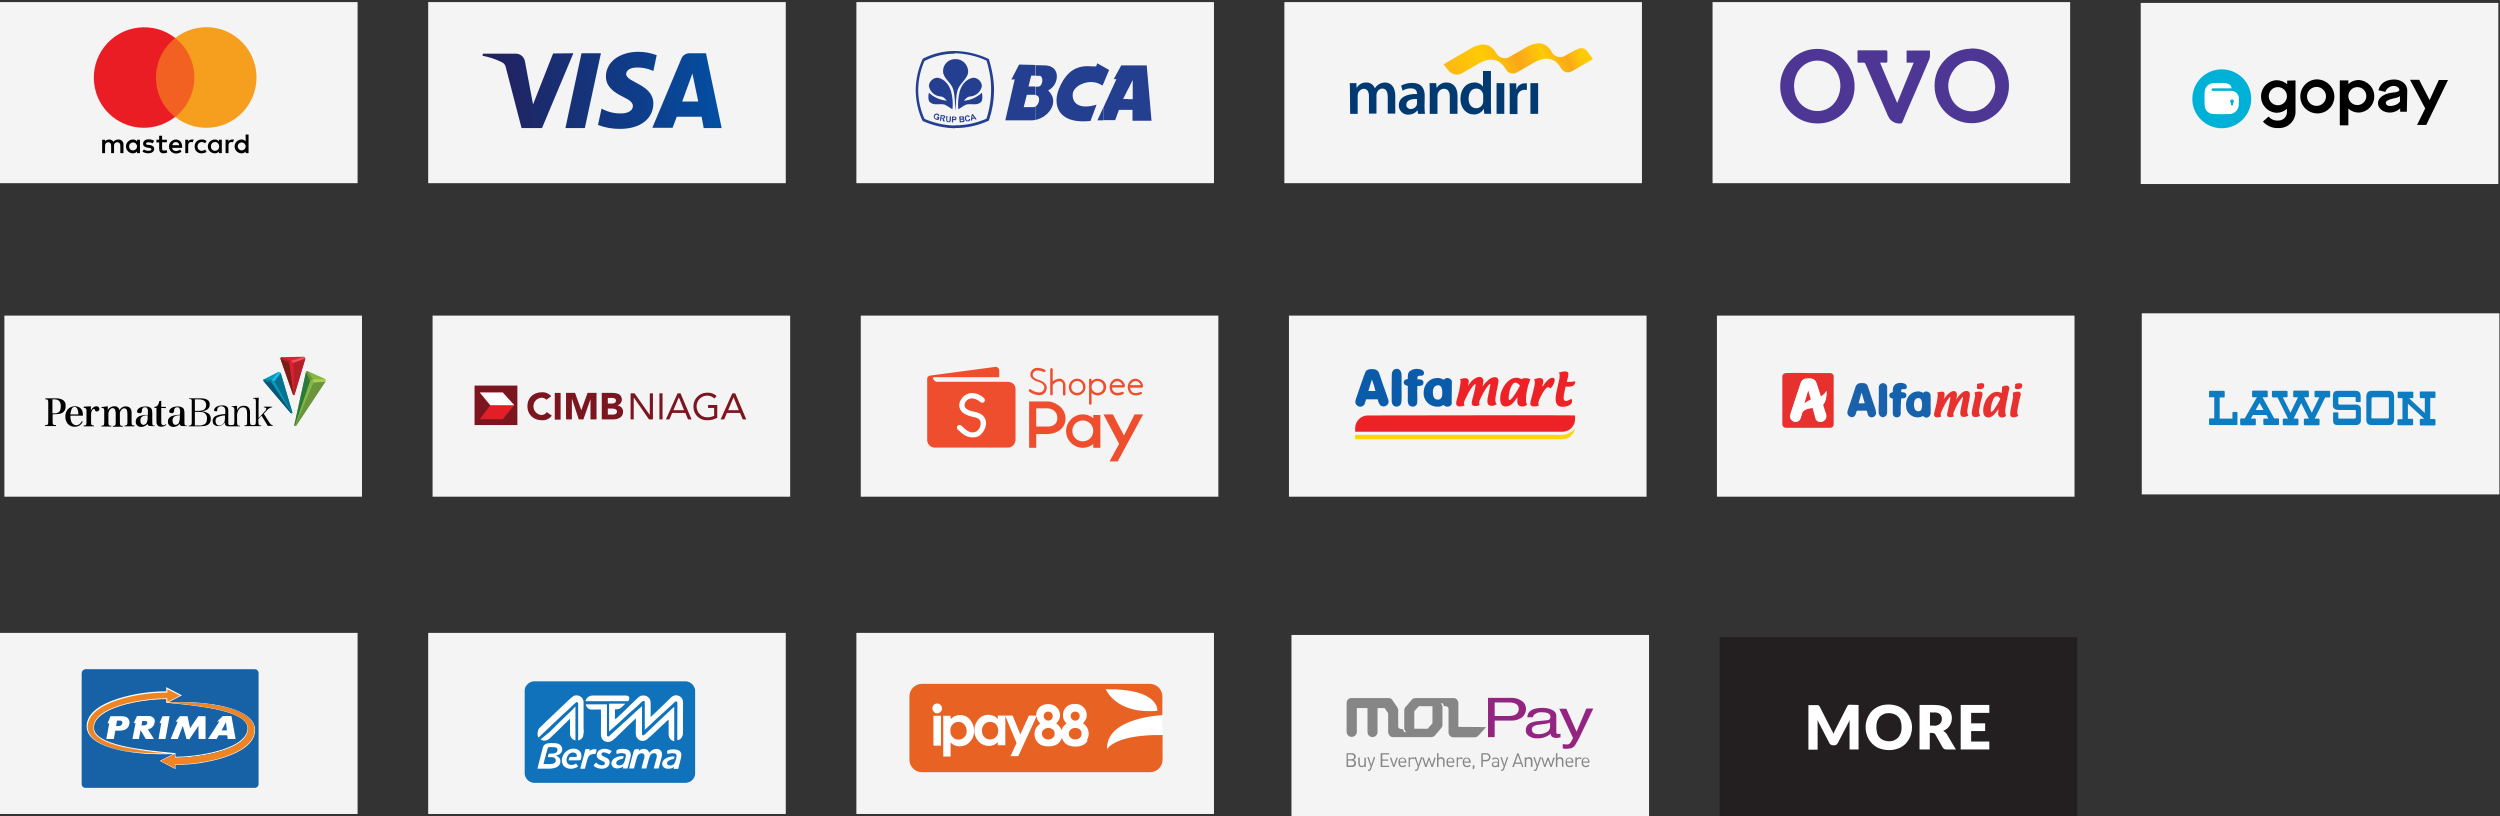 <svg xmlns="http://www.w3.org/2000/svg" xmlns:xlink="http://www.w3.org/1999/xlink" id="Layer_1" x="0px" y="0px" viewBox="0 0 1196.9 390.7" style="enable-background:new 0 0 1196.9 390.7;" xml:space="preserve"><rect x="0" y="0" width="1196.9" height="390.7" fill="#333333" stroke="none"/><style type="text/css">	.st0{fill:#F4F4F5;}	.st1{fill:#231F20;}	.st2{fill:#010101;}	.st3{fill:#F26122;}	.st4{fill:#EA1D25;}	.st5{fill:#F69E1E;}	.st6{fill:url(#SVGID_1_);}	.st7{fill:#FFFFFF;}	.st8{fill:#243E90;}	.st9{fill-rule:evenodd;clip-rule:evenodd;fill:#243E90;}	.st10{fill:#003A70;}	.st11{fill:url(#SVGID_2_);}	.st12{fill:#7B1520;}	.st13{fill-rule:evenodd;clip-rule:evenodd;fill:#E21F26;}	.st14{fill-rule:evenodd;clip-rule:evenodd;fill:#FFFFFF;}	.st15{fill:#0A97B9;}	.st16{fill:#035675;}	.st17{fill:#1CBBEE;}	.st18{fill:#047390;}	.st19{fill:#82B841;}	.st20{fill:#6A953E;}	.st21{fill:#2B7A3C;}	.st22{fill:#AFCC53;}	.st23{fill:#E31E30;}	.st24{fill:#B51F2A;}	.st25{fill:#791D17;}	.st26{fill:#EA5361;}	.st27{fill-rule:evenodd;clip-rule:evenodd;fill:#00B1D7;}	.st28{fill-rule:evenodd;clip-rule:evenodd;}	.st29{fill:#4D3694;}	.st30{fill-rule:evenodd;clip-rule:evenodd;fill:#0A5CAB;}	.st31{fill-rule:evenodd;clip-rule:evenodd;fill:#EC2227;}	.st32{fill-rule:evenodd;clip-rule:evenodd;fill:#FED504;}	.st33{fill:#EE4E2E;}	.st34{fill:#1761A6;}	.st35{fill-rule:evenodd;clip-rule:evenodd;fill:#EF8522;}	.st36{fill-rule:evenodd;clip-rule:evenodd;fill:#1072BA;}	.st37{fill-rule:evenodd;clip-rule:evenodd;fill:#E7312F;}	.st38{fill-rule:evenodd;clip-rule:evenodd;fill:#1961AA;}	.st39{fill-rule:evenodd;clip-rule:evenodd;fill:#1662AC;}	.st40{fill-rule:evenodd;clip-rule:evenodd;fill:#1462AB;}	.st41{fill-rule:evenodd;clip-rule:evenodd;fill:#E92F30;}	.st42{fill:#868686;}	.st43{fill:#932580;}	.st44{fill:#E86224;}	.st45{fill:#0E7CC1;}</style><rect y="1" class="st0" width="171.2" height="86.7"></rect><rect x="205" y="1" class="st0" width="171.2" height="86.7"></rect><rect x="410" y="1" class="st0" width="171.2" height="86.7"></rect><rect x="614.9" y="1" class="st0" width="171.2" height="86.7"></rect><rect x="819.9" y="1" class="st0" width="171.2" height="86.7"></rect><rect x="1024.9" y="1.4" class="st0" width="171.2" height="86.7"></rect><rect x="2.1" y="151.1" class="st0" width="171.2" height="86.7"></rect><rect x="207.1" y="151.1" class="st0" width="171.2" height="86.7"></rect><rect x="412.1" y="151.1" class="st0" width="171.2" height="86.7"></rect><rect x="617.1" y="151.1" class="st0" width="171.2" height="86.7"></rect><rect x="822" y="151.1" class="st0" width="171.2" height="86.7"></rect><rect y="303" class="st0" width="171.2" height="86.7"></rect><rect x="205" y="303" class="st0" width="171.2" height="86.7"></rect><rect x="410" y="303" class="st0" width="171.2" height="86.7"></rect><rect x="1025.4" y="150" class="st0" width="171.2" height="86.7"></rect><rect x="618.3" y="304" class="st0" width="171.2" height="86.7"></rect><rect x="823.3" y="305" class="st1" width="171.2" height="86.7"></rect><path class="st2" d="M59.1,73.3v-4c0.1-1.3-0.8-2.4-2.1-2.5c-0.1,0-0.3,0-0.4,0c-0.9,0-1.8,0.4-2.3,1.1c-0.4-0.7-1.3-1.2-2.1-1.1 c-0.7,0-1.5,0.3-1.9,0.9v-0.8h-1.4v6.4h1.4v-3.5c0-1.1,0.6-1.7,1.5-1.7s1.4,0.6,1.4,1.7v3.5h1.4v-3.5c-0.1-0.8,0.5-1.6,1.3-1.7 c0.1,0,0.2,0,0.3,0c0.9,0,1.4,0.6,1.4,1.7v3.5H59.1z M79.9,66.9h-2.3V65h-1.4v1.9h-1.3v1.3h1.3v2.9c0,1.5,0.6,2.3,2.2,2.3 c0.6,0,1.2-0.2,1.7-0.4l-0.4-1.2c-0.4,0.2-0.8,0.3-1.2,0.3c-0.7,0-0.9-0.4-0.9-1.1v-2.9h2.3C79.9,68.2,79.9,66.9,79.9,66.9z  M91.8,66.8c-0.7,0-1.3,0.3-1.7,0.9v-0.8h-1.4v6.4h1.4v-3.6c0-1.1,0.5-1.7,1.3-1.7c0.3,0,0.6,0.1,0.9,0.1l0.4-1.3 C92.4,66.8,92.1,66.7,91.8,66.8z M73.8,67.4c-0.8-0.5-1.7-0.7-2.6-0.7c-1.6,0-2.7,0.8-2.7,2.1c0,1.1,0.8,1.7,2.2,1.9l0.7,0.1 c0.7,0.1,1.1,0.3,1.1,0.7S72,72.2,71,72.2c-0.8,0-1.5-0.2-2.1-0.7l-0.7,1.1c0.8,0.5,1.8,0.8,2.7,0.8c1.9,0,2.9-0.9,2.9-2.1 s-0.9-1.7-2.2-1.9L71,69.4c-0.6-0.1-1.1-0.2-1.1-0.6s0.5-0.7,1.2-0.7c0.7,0,1.4,0.2,2,0.5L73.8,67.4L73.8,67.4z M111.1,66.8 c-0.7,0-1.3,0.3-1.7,0.9v-0.8H108v6.4h1.4v-3.6c0-1.1,0.5-1.7,1.3-1.7c0.3,0,0.6,0.1,0.9,0.1l0.4-1.3 C111.7,66.8,111.4,66.7,111.1,66.8L111.1,66.8z M93.2,70.1c-0.1,1.8,1.3,3.3,3.1,3.3c0.1,0,0.2,0,0.3,0c0.8,0,1.6-0.2,2.3-0.7 l-0.7-1.1c-0.5,0.4-1.1,0.6-1.7,0.6c-1,0-1.9-0.8-1.9-1.9c0-0.1,0-0.2,0-0.2c-0.1-1.1,0.8-2,1.9-2.1c0,0,0,0,0,0 c0.6,0,1.2,0.2,1.7,0.6l0.7-1.1c-0.6-0.5-1.4-0.8-2.3-0.7c-1.8-0.1-3.3,1.2-3.4,3C93.2,69.9,93.2,70,93.2,70.1L93.2,70.1z  M106.2,70.1v-3.2h-1.4v0.8c-0.5-0.6-1.2-1-2-0.9c-1.8,0-3.3,1.5-3.3,3.3c0,1.8,1.5,3.3,3.3,3.3c0.8,0.1,1.5-0.3,2-0.9v0.8h1.4V70.1 z M101,70.1c-0.1-1.1,0.7-2,1.8-2.1c1.1-0.1,2,0.7,2.1,1.8c0,0.1,0,0.2,0,0.3c0.1,1.1-0.7,2-1.8,2.1c-1.1,0.1-2-0.7-2.1-1.8 C101,70.3,101,70.2,101,70.1z M84.2,66.8c-1.8,0-3.3,1.5-3.3,3.4c0,1.8,1.5,3.3,3.4,3.3c0.9,0,1.9-0.3,2.6-0.9l-0.7-1 c-0.5,0.4-1.2,0.7-1.9,0.7c-0.9,0.1-1.8-0.6-1.9-1.5h4.8v-0.5C87.2,68.1,86,66.8,84.2,66.8L84.2,66.8z M84.2,68 c0.9,0,1.6,0.7,1.6,1.5c0,0,0,0,0,0h-3.3C82.6,68.6,83.3,68,84.2,68L84.2,68z M119,70.1v-5.7h-1.4v3.3c-0.5-0.6-1.2-1-2-0.9 c-1.8,0-3.3,1.5-3.3,3.3c0,1.8,1.5,3.3,3.3,3.3c0.8,0.1,1.5-0.3,2-0.9v0.8h1.4V70.1z M113.8,70.1c0-1.1,0.9-1.9,1.9-1.9 c1.1,0,1.9,0.9,1.9,1.9c0,0,0,0,0,0c0,1.1-0.9,1.9-1.9,1.9C114.7,72,113.9,71.2,113.8,70.1C113.8,70.1,113.8,70.1,113.8,70.1z  M67,70.1v-3.2h-1.4v0.8c-0.5-0.6-1.2-1-2-0.9c-1.8,0-3.3,1.5-3.3,3.3c0,1.8,1.5,3.3,3.3,3.3c0.8,0.1,1.5-0.3,2-0.9v0.8H67V70.1z  M61.8,70.1c0-1.1,0.9-1.9,1.9-1.9c1.1,0,1.9,0.9,1.9,1.9c0,0,0,0,0,0c0,1.1-0.9,1.9-1.9,1.9C62.6,72,61.8,71.2,61.8,70.1z"></path><rect x="73.3" y="18.2" class="st3" width="21.1" height="37.8"></rect><path class="st4" d="M74.7,37.1c0-7.4,3.4-14.3,9.2-18.9c-10.4-8.2-25.6-6.4-33.8,4S43.6,47.8,54,56c8.7,6.9,21,6.9,29.8,0 C78,51.4,74.6,44.5,74.7,37.1z"></path><path class="st5" d="M122.8,37.1c0,13.3-10.7,24-23.9,24.1c-5.4,0-10.7-1.8-15-5.2c10.4-8.2,12.2-23.4,4-33.8c-1.2-1.5-2.5-2.8-4-4 c10.4-8.2,25.5-6.5,33.7,3.9C121,26.4,122.8,31.7,122.8,37.1z"></path><linearGradient id="SVGID_1_" gradientUnits="userSpaceOnUse" x1="231" y1="346.675" x2="345.47" y2="346.675" gradientTransform="matrix(1 0 0 -1 0 390)">	<stop offset="0" style="stop-color:#231F5C"></stop>	<stop offset="1" style="stop-color:#034EA2"></stop></linearGradient><path class="st6" d="M274.5,25.5l-15,35.8h-9.8l-7.4-28.5c-0.4-1.8-0.8-2.4-2.2-3.1c-2.9-1.4-5.9-2.4-9.1-3l0.2-1H247 c2.1,0,3.9,1.5,4.3,3.6l3.9,20.7l9.6-24.4L274.5,25.5z M312.8,49.6c0-9.4-13.1-10-13-14.2c0-1.3,1.2-2.7,3.9-3 c3.1-0.3,6.3,0.3,9.1,1.6l1.6-7.6c-2.8-1-5.7-1.6-8.7-1.6c-9.1,0-15.6,4.9-15.6,11.8c-0.1,5.2,4.6,8,8.1,9.7s4.8,2.9,4.8,4.5 c0,2.4-2.9,3.5-5.5,3.5c-3.3,0.1-6.6-0.7-9.5-2.3l-1.7,7.8c3.3,1.3,6.8,1.9,10.3,1.9C306.4,61.8,312.7,57,312.8,49.6 M336.9,61.3 h8.6L338,25.5h-7.9c-1.7,0-3.3,1-3.9,2.6l-13.9,33.1h9.7l2-5.3h11.9L336.9,61.3z M326.6,48.6l4.9-13.4l2.8,13.4H326.6z M287.7,25.5 L280,61.3h-9.3l7.7-35.8L287.7,25.5z"></path><path class="st7" d="M889.8,337.5v21.3h-4.3v-12.2c0-0.3,0-0.6,0-0.9s0-0.7,0.1-1l-5.7,11c-0.2,0.3-0.4,0.6-0.7,0.8 c-0.3,0.2-0.6,0.3-1,0.3h-0.7c-0.4,0-0.7-0.1-1-0.3c-0.3-0.2-0.6-0.5-0.7-0.8l-5.7-11c0,0.4,0.1,0.7,0.1,1s0,0.6,0,0.9v12.3h-4.4 v-21.3h3.8h0.6c0.2,0,0.3,0,0.4,0.1c0.1,0,0.2,0.1,0.3,0.2c0.1,0.1,0.2,0.3,0.3,0.4l5.5,10.8c0.2,0.4,0.4,0.8,0.6,1.1 s0.4,0.8,0.5,1.2c0.2-0.4,0.3-0.9,0.5-1.3c0.2-0.4,0.4-0.8,0.6-1.2l5.5-10.8c0.1-0.2,0.2-0.3,0.3-0.4c0.1-0.1,0.2-0.2,0.3-0.2 c0.1-0.1,0.3-0.1,0.4-0.1h0.6L889.8,337.5z"></path><path class="st7" d="M915.4,348.2c0,1.5-0.3,2.9-0.8,4.3c-0.5,1.3-1.3,2.5-2.2,3.5c-1,1-2.2,1.8-3.5,2.3c-2.9,1.1-6.1,1.1-9.1,0 c-2.6-1-4.7-3.1-5.8-5.8c-1.1-2.8-1.1-5.8,0-8.6c0.5-1.3,1.3-2.5,2.2-3.5c1-1,2.2-1.8,3.5-2.3c1.4-0.6,3-0.8,4.5-0.8 c1.6,0,3.1,0.3,4.5,0.8c2.6,1,4.7,3.1,5.7,5.8C915.1,345.2,915.4,346.7,915.4,348.2z M910.4,348.2c0-1-0.1-1.9-0.4-2.9 c-0.2-0.8-0.6-1.5-1.2-2.1c-0.5-0.6-1.2-1-1.9-1.3c-0.8-0.3-1.7-0.5-2.5-0.5c-0.9,0-1.7,0.1-2.6,0.5c-0.7,0.3-1.4,0.8-1.9,1.3 c-0.5,0.6-0.9,1.4-1.2,2.1c-0.5,1.9-0.5,3.8,0,5.7c0.2,0.8,0.6,1.5,1.2,2.1c0.5,0.6,1.2,1,1.9,1.3c0.8,0.3,1.7,0.5,2.6,0.5 c0.9,0,1.7-0.1,2.5-0.5c0.7-0.3,1.4-0.8,1.9-1.3c0.5-0.6,0.9-1.4,1.2-2.1C910.3,350.1,910.4,349.1,910.4,348.2z"></path><path class="st7" d="M936.4,358.8h-4.5c-0.7,0.1-1.4-0.3-1.8-0.9l-3.5-6.2c-0.1-0.2-0.3-0.4-0.6-0.6c-0.3-0.1-0.6-0.2-0.9-0.2h-1.2 v7.9H919v-21.3h6.9c1.3,0,2.7,0.1,3.9,0.5c1,0.3,1.9,0.7,2.7,1.3c0.7,0.5,1.2,1.2,1.5,2c0.6,1.4,0.6,3,0.2,4.5 c-0.2,0.6-0.5,1.2-0.8,1.7c-0.4,0.5-0.8,1-1.3,1.4c-0.6,0.4-1.2,0.8-1.8,1c0.3,0.2,0.6,0.4,0.9,0.6c0.3,0.3,0.5,0.6,0.8,0.9 L936.4,358.8z M925.9,347.5c0.6,0,1.2-0.1,1.7-0.3c0.4-0.1,0.8-0.4,1.2-0.7c0.3-0.3,0.5-0.7,0.7-1.1c0.1-0.4,0.2-0.9,0.2-1.3 c0-0.8-0.3-1.6-0.9-2.2c-0.8-0.6-1.8-0.9-2.8-0.8h-2v6.3H925.9z"></path><path class="st7" d="M943.7,341.3v5h6.7v3.7h-6.7v5h8.7v3.8h-13.7v-21.3h13.7v3.8H943.7z"></path><path class="st8" d="M457.1,24.4c5.5,0.1,11,1.4,16,3.7l0.3,0.1l0.1,0.3l0,0l0,0c0.4,1.4,0.8,2.7,1.1,4.1c0.3,1.4,0.6,2.7,0.8,4.1 c0.3,1.8,0.4,3.6,0.5,5.3V44c-0.1,4.6-0.9,9.1-2.4,13.5l-0.1,0.3l-0.3,0.1c-4.9,2.2-10.2,3.4-15.6,3.4H457V60h0.4 c5.1,0,10.2-1.1,14.9-3.2c2.1-6.5,2.7-13.3,1.8-20.1c-0.2-1.3-0.5-2.6-0.8-4s-0.6-2.5-1-3.7c-4.8-2.2-10-3.4-15.3-3.5L457.1,24.4z  M441.8,28.1c4.7-2.4,9.9-3.7,15.2-3.7h0.1v1.3H457c-5,0-9.9,1.2-14.4,3.5c-1.9,4.3-2.9,8.9-3,13.6c0,4.9,1,9.7,3,14.1 c4.6,2,9.5,3.1,14.5,3.2v1.3c-5.3-0.1-10.4-1.3-15.2-3.4l-0.3-0.3c-2.1-4.5-3.1-9.3-3.2-14.3v-0.6c0.1-4.9,1.2-9.8,3.2-14.3 L441.8,28.1z"></path><path class="st9" d="M457.4,53.2c-0.3-3.5-0.1-7.2-1.1-10.6c-1-3.2-4.7-5-4.8-8.4c-0.1-3.2,2.4-5.8,5.6-5.9c0.1,0,0.2,0,0.3,0 c3.2-0.1,5.9,2.4,6.1,5.6c0.3,3.4-3.8,5.7-4.9,8.9S457.8,49.7,457.4,53.2z"></path><path class="st9" d="M458.8,52.3c-0.3-2.9,0-5.8,0.7-8.7c0.9-3,2.9-5.5,5.9-6.3c2.1-0.6,5.1,1.8,4.6,4.3c-0.7,2.6-2.9,4.4-5.6,4.6 c-1.5,0.1-2.1,1.3-3,2c3.3-0.2,6.3-1.6,8.7-3.8c0.3,1.5,0.5,3.9-0.7,4.7c-2.2,1.6-4.3,0.3-6.9,1C461.1,50.7,460.2,51.6,458.8,52.3z"></path><path class="st9" d="M456,52.3c0.3-2.9,0.1-5.8-0.7-8.7c-1-3-2.9-5.5-5.9-6.3c-2.1-0.6-5.1,1.8-4.6,4.3c0.7,2.6,2.9,4.4,5.6,4.6 c1.5,0.1,2.1,1.3,3,2c-3.2-0.2-6.3-1.6-8.7-3.8c-0.3,1.5-0.5,3.9,0.7,4.7c2.2,1.6,4.3,0.3,6.9,1C453.7,50.7,454.6,51.6,456,52.3z"></path><path class="st9" d="M465.9,56.9v-0.5l0.4-0.1l-0.4-0.6v-0.9l1.7,2.3l-0.6,0.2l-0.4-0.6L465.9,56.9z M465.9,54.8v0.9l-0.3-0.4 l-0.1,1.1l0.4-0.1v0.5l-0.4,0.1l-0.1,0.7l-0.6,0.2l0.4-3l0.6-0.2L465.9,54.8L465.9,54.8z M460.4,58.5V58h0.1c0.1,0,0.3,0,0.4-0.1 c0.1,0,0.1-0.1,0.2-0.1c0.1-0.1,0.1-0.2,0.1-0.2c0-0.1,0-0.2-0.1-0.2c0-0.1-0.1-0.1-0.2-0.1c-0.2,0-0.3,0-0.5,0v-0.5h0.3 c0.1,0,0.2-0.1,0.2-0.1c0.1-0.1,0.1-0.3,0-0.4c-0.1-0.1-0.1-0.1-0.2-0.1h-0.2v-0.5c0.1,0,0.3,0,0.5,0c0.1,0,0.2,0,0.3,0.1 c0.1,0.1,0.2,0.1,0.2,0.2c0.1,0.1,0.1,0.2,0.1,0.3c0,0.1,0,0.3-0.1,0.4c-0.1,0.1-0.2,0.2-0.3,0.3c0.2,0,0.3,0.1,0.4,0.2 c0.1,0.1,0.2,0.3,0.2,0.4c0,0.1,0,0.3-0.1,0.4c0,0.1-0.1,0.2-0.2,0.3c-0.1,0.1-0.2,0.1-0.4,0.2C461,58.4,460.8,58.4,460.4,58.5 L460.4,58.5z M463.9,56.9l0.6,0.1c0,0.3-0.1,0.5-0.3,0.8c-0.2,0.2-0.4,0.3-0.7,0.3c-0.3,0.1-0.7,0-1-0.2c-0.6-0.5-0.8-1.4-0.4-2.1 c0.2-0.3,0.5-0.5,0.9-0.6c0.3-0.1,0.6,0,0.9,0.2c0.2,0.1,0.3,0.3,0.4,0.5l-0.5,0.2c0-0.1-0.1-0.2-0.3-0.3c-0.1-0.1-0.3-0.1-0.4-0.1 c-0.2,0-0.4,0.1-0.5,0.3c-0.1,0.2-0.1,0.5-0.1,0.8c0,0.3,0.2,0.5,0.3,0.7c0.1,0.1,0.3,0.2,0.5,0.2c0.1,0,0.3-0.1,0.4-0.2 C463.8,57.3,463.9,57.1,463.9,56.9z M460.4,55.6v0.5h-0.2h-0.3l0,0.7h0.4c0,0,0.1,0,0.1,0v0.5l0,0h-0.5L460,58h0.4v0.5l-0.9,0.1 l-0.3-2.8L460.4,55.6C460.3,55.7,460.3,55.7,460.4,55.6L460.4,55.6z M456.8,57.5V57c0.1,0,0.2,0,0.3,0c0.1,0,0.1-0.1,0.2-0.1 c0-0.1,0.1-0.1,0.1-0.2c0-0.1,0-0.2-0.1-0.3c-0.1-0.1-0.1-0.1-0.2-0.1h-0.2v-0.5c0.2,0,0.4,0,0.5,0.1c0.2,0,0.3,0.1,0.4,0.3 c0.1,0.2,0.2,0.4,0.1,0.5c0,0.2,0,0.3-0.1,0.5c-0.1,0.1-0.1,0.2-0.2,0.3c-0.1,0.1-0.2,0.1-0.3,0.1C457.1,57.5,456.9,57.5,456.8,57.5 L456.8,57.5z M456.8,55.8v0.5h-0.2h-0.3V57h0.5v0.5h-0.5v1.1h-0.6l0.1-2.8h0.9L456.8,55.8z M451.4,57.2v-0.9c0.1,0,0.2,0,0.3,0 c0.1,0,0.1,0,0.2-0.1c0-0.1,0.1-0.1,0.1-0.2c0-0.1,0-0.2,0-0.2c0-0.1-0.1-0.1-0.2-0.1c-0.1,0-0.2-0.1-0.4-0.1v-0.5h0.2 c0.2,0,0.4,0.1,0.6,0.2c0.1,0.1,0.2,0.2,0.3,0.3c0,0.2,0,0.3,0,0.5c0,0.2-0.1,0.4-0.3,0.5c-0.2,0.1-0.4,0.2-0.6,0.2 c0.1,0.1,0.2,0.2,0.3,0.3c0.1,0.2,0.2,0.3,0.2,0.5l0.2,0.6l-0.7-0.1l-0.3-0.7C451.5,57.3,451.4,57.2,451.4,57.2L451.4,57.2z  M453,55.5l0.6,0.1l-0.1,1.5c0,0.2,0,0.4,0,0.5c0,0.1,0.1,0.2,0.1,0.3c0.1,0.1,0.3,0.2,0.4,0.2c0.1,0,0.3,0,0.4-0.1 c0.1,0,0.2-0.1,0.2-0.2c0-0.2,0-0.3,0-0.5l0.1-1.6l0.6,0.1l-0.1,1.5c0,0.2,0,0.5-0.1,0.7c-0.1,0.3-0.3,0.5-0.6,0.5 c-0.2,0-0.4,0-0.5,0c-0.2,0-0.4-0.1-0.6-0.2c-0.1-0.1-0.2-0.2-0.3-0.3c-0.1-0.1-0.1-0.2-0.1-0.3c0-0.2,0-0.4,0-0.7L453,55.5z  M448.5,56.3l0.1-0.5l1.2,0.3l-0.3,1.1c-0.2,0.1-0.4,0.2-0.6,0.2c-0.2,0-0.5,0-0.7-0.1c-0.3-0.1-0.5-0.2-0.7-0.4 c-0.2-0.2-0.3-0.4-0.4-0.7c-0.1-0.3-0.1-0.5,0-0.8c0.1-0.3,0.2-0.5,0.4-0.7c0.2-0.2,0.4-0.3,0.6-0.3c0.2-0.1,0.5-0.1,0.7,0 c0.3,0,0.5,0.2,0.7,0.4c0.2,0.2,0.2,0.4,0.2,0.7h-0.6c0-0.1,0-0.3-0.1-0.4c-0.1-0.1-0.2-0.2-0.4-0.2c-0.2-0.1-0.4,0-0.6,0.1 c-0.2,0.2-0.4,0.4-0.4,0.6c-0.1,0.3-0.1,0.5,0,0.8c0.1,0.2,0.3,0.3,0.5,0.4c0.1,0,0.2,0,0.4,0c0.1,0,0.2,0,0.4-0.1l0.1-0.3 L448.5,56.3L448.5,56.3z M451.4,55.2l-1-0.2l-0.4,2.8l0.5,0.1l0.2-1.2h0.1c0.1,0,0.2,0,0.3,0.1c0.1,0,0.1,0.1,0.1,0.2 c0,0.1,0.1,0.2,0.1,0.3v-0.9h-0.2l-0.4-0.1l0.1-0.7l0.5,0.1l0,0L451.4,55.2z"></path><path class="st9" d="M540,52.7v-5.2h2.3v-9.2l-2.3,4.6V31.3h9l2.3,26.5h-9.1v-5.2H540z M540,31.3v11.5l-2.3,4.6h2.3v5.2h-4.3 l-1.8,4.9h-5.6v-6.1l6.2-13.5h-1.3l3.6-6.6L540,31.3z M528.2,40.2l2.8-6.7l-2.8-1.6L528.2,40.2z M505.9,37.6c0.1-0.7,0.1-1.5,0-2.2 V37.6z M528.2,31.9v8.2l-0.4,0.9c-5.5-4-13.7-0.3-14.2,3.8c-0.5,4.4,2.9,7.9,11.4,5.3l-2.9,7.8c-11.2,1.2-15.5-3.2-16.2-8.4v-2.9 c0.2-1.3,0.5-2.6,1-3.9c5.5-13.7,14.5-10.6,17.9-10.9l0.5-1.5L528.2,31.9L528.2,31.9z M528.2,51.5l-2.8,6.1h2.8V51.5z M495.8,57.4 c6-1.2,11.9-8.4,6-14.1c2.2-1.1,3.7-3.2,4.1-5.6v-2.2c-0.4-2.3-2.2-4.1-5.5-4.2l-4.6-0.1v5.1h1.9c2,0,1.8,5.2-0.8,5.2h-1.1v4 c2.7,0.5,1.8,4.3,0,5.5L495.8,57.4L495.8,57.4z M505.9,46.6v2.9C505.8,48.6,505.8,47.6,505.9,46.6z M487.9,30.9l-3.7,7.2l1.6-0.1 l-4.5,19.6h12.8c0.6,0,1.1-0.1,1.6-0.2v-6.4c-0.3,0.2-0.6,0.3-1,0.3h-4.6l1.5-5.9h3.4c0.2,0,0.4,0,0.6,0v-4h-3.2l1.3-5.2h1.9v-5.1 L487.9,30.9z"></path><path class="st10" d="M646.3,44.2c0-1.7,0-3.1-0.1-4.4h3.2l0.1,2.2h0.1c0.9-1.6,2.7-2.6,4.5-2.5c1.8-0.1,3.4,1,4.1,2.7h0.1 c0.4-0.7,1.1-1.4,1.8-1.8c0.9-0.6,1.9-0.9,3-0.9c2.4,0,4.9,1.7,4.9,6.3v8.6h-3.6v-8.1c0-2.4-0.8-3.9-2.6-3.9c-1.2,0-2.2,0.8-2.6,2 c-0.1,0.4-0.2,0.8-0.2,1.2v8.8h-3.6V46c0-2-0.8-3.5-2.5-3.5c-1.2,0.1-2.3,0.9-2.7,2.1c-0.1,0.4-0.2,0.8-0.2,1.2v8.7h-3.6L646.3,44.2 z"></path><path class="st10" d="M682,51c0,1.2,0.1,2.4,0.2,3.5h-3.3l-0.2-1.6h-0.1c-1.1,1.3-2.7,2-4.3,2c-2.4,0.1-4.4-1.7-4.6-4.1 c0-0.1,0-0.2,0-0.3c0-3.7,3.3-5.6,8.7-5.5v-0.2c0-1-0.4-2.5-3-2.5c-1.4,0-2.7,0.4-3.9,1.1l-0.7-2.4c1.6-0.9,3.5-1.3,5.3-1.3 c4.7,0,6,3,6,6.2L682,51z M678.4,47.4c-2.6-0.1-5.1,0.5-5.1,2.7c-0.1,1.1,0.8,2,1.9,2.1c0.1,0,0.2,0,0.2,0c1.3,0,2.5-0.8,2.9-2 c0.1-0.3,0.1-0.5,0.1-0.8V47.4z"></path><path class="st10" d="M684.5,44.2c0-1.7,0-3.1-0.1-4.4h3.2l0.2,2.2h0.1c1-1.6,2.8-2.6,4.7-2.5c2.5,0,5.2,1.7,5.2,6.3v8.7h-3.7v-8.3 c0-2.1-0.8-3.7-2.8-3.7c-1.3,0-2.5,0.9-2.9,2.2c-0.1,0.4-0.2,0.8-0.2,1.2v8.6h-3.7V44.2z"></path><path class="st10" d="M713.8,34v16.4c0,1.5,0.1,3.1,0.1,4.1h-3.3l-0.2-2.3h-0.1c-1,1.7-2.8,2.7-4.8,2.6c-3.5,0-6.3-3-6.3-7.5 c0-4.9,3-7.8,6.6-7.8c1.6-0.1,3.2,0.6,4.1,1.9h0.1V34H713.8z M710.1,46c0-0.3,0-0.7-0.1-1c-0.3-1.5-1.6-2.6-3.2-2.6 c-2.4,0-3.7,2.1-3.7,4.8s1.3,4.6,3.7,4.6c1.6,0,2.9-1.1,3.2-2.6c0.1-0.4,0.1-0.7,0.1-1.1L710.1,46z"></path><path class="st10" d="M716.5,54.5V39.8h3.7v14.7H716.5z"></path><path class="st10" d="M722.8,44.6c0-2,0-3.4-0.1-4.7h3.2l0.1,2.8h0.1c0.5-1.7,2.2-2.9,4-2.8c0.3,0,0.6,0,0.9,0v3.2 c-0.4-0.1-0.7-0.1-1.1-0.1c-1.7,0-3.1,1.2-3.3,2.8c-0.1,0.4-0.1,0.8-0.1,1.2v7.6h-3.7L722.8,44.6z"></path><path class="st10" d="M732.7,54.5V39.8h3.7v14.7H732.7z"></path><linearGradient id="SVGID_2_" gradientUnits="userSpaceOnUse" x1="678.861" y1="410.023" x2="754.501" y2="446.913" gradientTransform="matrix(1 2.111691e-02 2.111691e-02 -1 9.825 438.636)">	<stop offset="0" style="stop-color:#FDB913"></stop>	<stop offset="0.22" style="stop-color:#FFCB05"></stop>	<stop offset="0.39" style="stop-color:#FAA61A"></stop>	<stop offset="0.53" style="stop-color:#FFCB05"></stop>	<stop offset="0.65" style="stop-color:#FAA61A"></stop>	<stop offset="0.65" style="stop-color:#FBAB17"></stop>	<stop offset="0.69" style="stop-color:#FDBD0D"></stop>	<stop offset="0.72" style="stop-color:#FFC807"></stop>	<stop offset="0.76" style="stop-color:#FFCB05"></stop>	<stop offset="0.8" style="stop-color:#FFCB05"></stop>	<stop offset="1" style="stop-color:#FFCB05"></stop></linearGradient><path class="st11" d="M759.7,24.3c-1.8-2.1-3.8-1.1-5.4-0.4c-0.7,0.3-5.4,3-5.4,3c-1.8,0.9-4,0.4-5.4-1.1c-0.1-0.1-0.1-0.2-0.2-0.3 l-0.2-0.3c-0.3-0.5-0.6-1.1-1-1.6c-0.2-0.3-0.5-0.6-0.8-0.9c-1.8-1.8-4.6-3-9.3-0.8c-2.2,1.3-9.6,5.5-9.6,5.5 c-1.9,0.9-4.2,0.4-5.5-1.2l-0.1-0.1l-0.1-0.1l-0.5-0.8c-0.2-0.3-0.4-0.6-0.7-1c-0.2-0.3-0.5-0.6-0.8-0.9c-1.8-1.8-4.6-3-9.3-0.8 l-9.5,5.5l0,0l-4.8,2.8l2.5,3.1c1.5,1.8,4,2.3,6.1,1.3l8.5-4.9c7.2-4,10.8-0.2,12.4,2.4l0.2,0.2l0,0v0.1l0.2,0.3 c0.7,1.2,2,1.9,3.4,1.9c0.8,0,1.5-0.3,2.1-0.7l8.2-4.7l0,0c7.3-4,11,0,12.5,2.6c0.1,0.2,0.3,0.4,0.4,0.6c0.7,1.1,1.9,1.7,3.2,1.7 c0.7-0.1,1.4-0.3,2-0.7l9.8-5.7C761.7,26.9,760.7,25.6,759.7,24.3z"></path><rect x="227.2" y="184.6" class="st12" width="20.5" height="18.9"></rect><polygon class="st13" points="229.7,187.9 240.7,187.9 246.2,194 240.7,200.7 229.7,200.7 234.7,194 "></polygon><polyline class="st14" points="246.2,194 240.7,187.9 229.7,187.9 234.7,194 "></polyline><path class="st12" d="M261.6,191.4c-0.6-0.7-1.5-1-2.4-1c-2.3,0.2-4,2.2-3.8,4.5c0.2,2,1.7,3.5,3.7,3.8c1.1,0,2.1-0.5,2.7-1.4 l2.4,1.7c-1.1,1.5-2.8,2.3-4.7,2.2c-4,0-7-2.6-7-6.7s2.9-6.7,7-6.7c1.7-0.1,3.3,0.6,4.4,1.9L261.6,191.4z"></path><rect x="265.6" y="188.1" class="st12" width="2.8" height="12.8"></rect><polygon class="st12" points="271,188.1 275.3,188.1 278.3,196.4 278.3,196.4 281.3,188.1 285.6,188.1 285.6,200.8 282.7,200.8  282.7,191.1 282.7,191.1 279.3,200.8 277.1,200.8 273.9,191.1 273.8,191.1 273.8,200.8 271,200.8 "></polygon><path class="st12" d="M288.2,188.1h4.8c2.3,0,4.7,0.5,4.7,3.2c0,1.3-0.9,2.5-2.2,2.8l0,0c1.6,0.1,2.9,1.5,2.8,3.1 c0,2.7-2.6,3.6-4.9,3.6h-5.3V188.1z M291,193.2h2.1c0.9,0,1.8-0.4,1.8-1.4s-1-1.3-1.9-1.3H291V193.2z M291,198.5h2.5 c0.9,0,1.9-0.4,1.9-1.5s-1.4-1.4-2.3-1.4H291V198.5z"></path><polygon class="st12" points="301.9,188.3 303.8,188.3 311.1,198.7 311.1,198.7 311.1,188.3 312.6,188.3 312.6,200.8 310.7,200.8  303.5,190.4 303.4,190.4 303.4,200.8 301.9,200.8 "></polygon><rect x="315.7" y="188.3" class="st12" width="1.5" height="12.5"></rect><path class="st12" d="M324.4,188.3h1.4l5.3,12.5h-1.7l-1.3-3.1h-6.3l-1.3,3.1h-1.7L324.4,188.3z M325,190.2L325,190.2l-2.6,6.2h5.1 L325,190.2z"></path><path class="st12" d="M343.4,200c-1.4,0.8-3.1,1.2-4.7,1.2c-3.5,0.2-6.5-2.5-6.7-6c0-0.2,0-0.4,0-0.6c-0.1-3.6,2.8-6.5,6.3-6.6 c0.1,0,0.3,0,0.4,0c1.6-0.1,3.2,0.5,4.4,1.6l-1.1,1.2c-0.9-0.9-2.1-1.4-3.4-1.4c-2.9,0-5.2,2.4-5.1,5.3s2.4,5.2,5.3,5.1 c1.1,0,2.1-0.3,3.1-0.7v-3.8H339v-1.4h4.4L343.4,200z"></path><path class="st12" d="M350.6,188.3h1.4l5.3,12.5h-1.7l-1.3-3.1H348l-1.3,3.1H345L350.6,188.3z M351.2,190.2L351.2,190.2l-2.6,6.2 h5.1L351.2,190.2z"></path><path class="st2" d="M99.1,200.3c0.1-1.1-0.5-2.2-1.4-2.7c-0.3-0.2-0.7-0.3-1.1-0.3c-0.5-0.1-1-0.1-1.4-0.1h-1.9v6.5h1.9 c1.1,0.1,2.1-0.2,3-0.8c0.3-0.3,0.6-0.6,0.7-1C99,201.3,99.1,200.8,99.1,200.3 M93.3,191.1v5.6h2c2.3,0,3.4-1,3.4-2.8 s-1.2-2.7-3.6-2.7H93.3z M91.8,202.7c0-0.2,0-0.5,0-1V193v-0.8c0-0.2,0-0.3,0-0.4c0-0.1,0-0.1,0-0.2c-0.1-0.2-0.2-0.4-0.4-0.5 c-0.3-0.1-0.6-0.1-0.9-0.1v-0.3h5c0.7,0,1.3,0,2,0.1c0.5,0.1,1,0.2,1.4,0.4c1,0.4,1.6,1.4,1.5,2.5c0,1.7-1.1,2.8-3.4,3.1l-0.4,0.1 c0.5,0,1,0.1,1.5,0.3c0.3,0.1,0.7,0.2,1,0.4c1.2,0.5,1.9,1.7,1.8,3c0.1,1.5-0.9,2.9-2.4,3.2c-0.4,0.1-0.9,0.2-1.4,0.2 c-0.6,0.1-1.2,0.1-1.8,0.1h-5v-0.3c0.6,0,1-0.1,1.1-0.3c0.1-0.1,0.1-0.2,0.2-0.2C91.7,203.1,91.7,202.9,91.8,202.7"></path><path class="st2" d="M103.2,201.6c0,0.5,0.1,1,0.5,1.5c0.3,0.4,0.7,0.6,1.2,0.6c0.5,0,1-0.1,1.4-0.4c0.4-0.2,0.8-0.6,1-1 c0.2-0.3,0.3-0.7,0.3-1c0.1-0.5,0.1-1,0.1-1.5v-0.9c-0.7,0-1.3,0.1-2,0.3c-0.4,0.1-0.8,0.2-1.2,0.4 C103.6,199.8,103.1,200.7,103.2,201.6 M107.9,203.6c-0.1-0.3-0.2-0.7-0.2-1.1v-0.2l-0.1,0.1c-0.1,0.1-0.3,0.3-0.4,0.4 c-0.2,0.1-0.3,0.2-0.5,0.4c-0.3,0.3-0.7,0.5-1.1,0.6c-0.4,0.1-0.8,0.2-1.2,0.2c-0.7,0-1.3-0.2-1.8-0.6c-0.3-0.2-0.5-0.5-0.6-0.8 c-0.1-0.3-0.2-0.7-0.2-1.1c0-1.4,0.9-2.3,2.7-2.8c0.5-0.1,1-0.2,1.5-0.3s1.1-0.1,1.8-0.2l0.1-1.2c0-0.3,0-0.7-0.1-1 c0-0.2-0.1-0.5-0.2-0.7c-0.3-0.5-1-0.8-1.6-0.8c-0.9-0.1-1.8,0.5-2,1.4c0,0.1,0,0.2,0,0.3c0,0.1,0,0.3,0,0.4c0,0.1-0.1,0.1-0.1,0.2 c-0.2,0.1-0.4,0.2-0.6,0.1c-0.6,0-0.9-0.2-0.8-0.5c0-0.3,0.1-0.7,0.3-0.9c0.2-0.3,0.5-0.6,0.9-0.8c0.8-0.4,1.7-0.6,2.7-0.6 c0.9-0.1,1.8,0.2,2.4,0.8c0.2,0.2,0.3,0.5,0.4,0.8c0.1,0.4,0.1,0.8,0.1,1.2v0.6v1.3v1.8v0.9c0,0.4,0,0.7,0,1.1s0.1,0.7,0.4,0.8 c0.3,0.1,0.7,0.2,1.1,0.1c0.3,0,0.6,0,0.9-0.1c0.2-0.1,0.4-0.3,0.4-0.6c0.1-0.4,0.1-0.8,0.1-1.3v-5c0.1-0.5,0-1-0.3-1.4 c-0.3-0.3-0.6-0.4-1-0.3v-0.3l2.6-0.2v2.1l0.1-0.2c0.3-0.6,0.8-1.1,1.3-1.5c0.6-0.3,1.2-0.5,1.9-0.4c0.9-0.1,1.9,0.3,2.4,1.1 c0.2,0.3,0.3,0.6,0.4,0.9c0.1,0.5,0.1,0.9,0.1,1.4v3.8c0,0.4,0,0.9,0.1,1.3c0,0.3,0.2,0.5,0.4,0.6c0.3,0.1,0.7,0.1,1,0.1 c0.3,0,0.5,0,0.8-0.1c0.2-0.1,0.4-0.3,0.4-0.6c0.1-0.4,0.1-0.8,0.1-1.3v-9c0-0.4,0-0.8-0.1-1.1c0-0.2-0.2-0.4-0.4-0.5 c-0.3-0.1-0.6-0.1-0.9-0.1v-0.3l2.8-0.1c0,0.6-0.1,1.2-0.1,1.9s0,1.2,0,1.8v6.1l3-3.3c0.4-0.3,0.6-0.7,0.7-1.2 c0-0.4-0.4-0.6-1.2-0.7v-0.3h4v0.3c-0.2,0-0.4,0.1-0.6,0.1c-0.2,0.1-0.4,0.2-0.6,0.3c-0.2,0.1-0.3,0.2-0.5,0.3 c-0.2,0.1-0.3,0.3-0.5,0.4c-0.2,0.2-0.5,0.5-0.8,0.9l-1,1.1l2.6,4.1c0.2,0.4,0.5,0.7,0.8,1c0.3,0.2,0.6,0.3,0.9,0.4v0.3h-2.4 c-0.1-0.1-0.2-0.3-0.3-0.5l-0.4-0.7l-0.3-0.5l-2-3.2l-1.5,1.7v1c0,0.4,0,0.8,0.1,1.3c0,0.2,0.2,0.5,0.4,0.6c0.3,0.1,0.6,0.1,0.9,0.1 v0.3h-8.1v-0.3c0.5,0,0.9-0.1,1.1-0.3c0.1-0.1,0.1-0.2,0.1-0.3c0-0.1,0.1-0.3,0.1-0.4c0-0.1,0-0.3,0-0.5s0-0.4,0-0.5V198 c0-0.7-0.1-1.4-0.3-2c-0.3-0.7-1-1.1-1.7-1c-0.9,0-1.7,0.5-2.1,1.3c-0.2,0.3-0.4,0.7-0.5,1.1c-0.1,0.4-0.2,0.8-0.2,1.2v3.2 c0,0.4,0,0.9,0.1,1.3c0,0.2,0.2,0.5,0.4,0.6c0.3,0.1,0.6,0.1,0.9,0.1v0.3h-4h-1.4c-0.4,0-0.5,0-0.8-0.1s-0.4-0.1-0.5-0.3"></path><path class="st2" d="M25.2,197.9H26c0.8,0.1,1.6-0.2,2.3-0.7c0.3-0.3,0.5-0.7,0.6-1.1c0.1-0.5,0.2-1,0.2-1.6c0-2.2-1-3.3-2.9-3.3 h-1.1V197.9z M25.2,198.4v3.3c0,0.4,0,0.8,0.1,1.2c0,0.2,0.2,0.4,0.4,0.5c0.3,0.1,0.7,0.1,1.1,0.1v0.5h-5.2v-0.5c0.3,0,0.7,0,1-0.1 c0.2-0.1,0.4-0.3,0.4-0.5c0.1-0.4,0.1-0.8,0.1-1.2v-8.7c0-0.4,0-0.8-0.1-1.2c0-0.2-0.2-0.4-0.4-0.5c-0.3-0.1-0.6-0.2-0.9-0.1v-0.5 h4.9c1.3-0.1,2.6,0.2,3.7,0.9c0.8,0.7,1.3,1.7,1.1,2.8c0.2,1.5-0.7,3-2.1,3.5c-0.5,0.2-0.9,0.3-1.4,0.3c-0.6,0.1-1.3,0.1-1.9,0.1 L25.2,198.4z"></path><path class="st2" d="M33.7,198.4h3.8c0-0.6,0-1-0.1-1.3c0-0.3-0.1-0.6-0.2-0.9c-0.3-0.9-0.8-1.4-1.5-1.4s-1.3,0.5-1.6,1.6 c-0.1,0.3-0.2,0.6-0.2,0.9C33.7,197.7,33.7,198.1,33.7,198.4 M39.7,199h-6c0,0.5,0,1.1,0.1,1.6c0.1,0.4,0.2,0.8,0.3,1.2 c0.3,1,1.3,1.7,2.3,1.8c0.6,0,1.1-0.2,1.6-0.5c0.5-0.4,0.9-0.9,1.2-1.5l0.4,0.3c-0.3,0.7-0.9,1.4-1.5,1.8c-0.7,0.4-1.4,0.6-2.2,0.6 c-1.3,0.1-2.5-0.4-3.4-1.3c-0.8-1-1.3-2.3-1.2-3.5c-0.1-1.3,0.4-2.6,1.2-3.6c0.9-0.9,2.1-1.4,3.3-1.4c0.8,0,1.6,0.2,2.3,0.6 c0.6,0.4,1.1,1,1.3,1.7c0.1,0.3,0.2,0.6,0.2,0.9C39.7,198.1,39.7,198.5,39.7,199"></path><path class="st2" d="M40.1,194.7l3.4-0.2c0,0.3,0,0.6,0,0.9s0,0.4,0,0.6v0.5c0.7-1.3,1.6-2,2.6-2c0.4,0,0.8,0.1,1.1,0.4 c0.3,0.3,0.4,0.6,0.4,1c0,0.3-0.1,0.6-0.4,0.8c-0.3,0.2-0.6,0.3-0.9,0.3c-0.4,0.1-0.7-0.2-0.8-0.6c0-0.2-0.1-0.3-0.2-0.5 c-0.1-0.1-0.2-0.1-0.3-0.1l0,0c-0.4,0-0.7,0.3-1,0.8c-0.1,0.3-0.3,0.6-0.3,0.9c-0.1,0.4-0.1,0.7-0.1,1.1v3.3c0,0.4,0,0.8,0.1,1.2 c0,0.2,0.2,0.4,0.4,0.5c0.3,0.1,0.6,0.1,0.9,0.1v0.4H40v-0.4c0.3,0,0.6,0,0.9-0.1c0.2-0.1,0.3-0.3,0.4-0.5c0.1-0.4,0.1-0.8,0.1-1.2 v-4.9c0.1-0.5,0-1-0.2-1.4c-0.2-0.2-0.5-0.3-1.1-0.3L40.1,194.7z"></path><path class="st2" d="M51.6,194.5v1.8c0.6-1.1,1.8-1.8,3.1-1.8c1.2-0.1,2.3,0.7,2.5,1.9c0.3-0.6,0.8-1.1,1.3-1.4 c0.5-0.3,1.1-0.5,1.7-0.4c0.9-0.1,1.8,0.3,2.3,1c0.2,0.3,0.3,0.6,0.4,0.9c0.1,0.5,0.1,1,0.1,1.5v3.9c0,0.4,0,0.8,0.1,1.2 c0,0.2,0.2,0.4,0.4,0.5c0.3,0.1,0.6,0.1,0.9,0.1v0.4h-4.8v-0.4c0.3,0,0.6,0,0.9-0.1c0.2-0.1,0.3-0.3,0.4-0.5 c0.1-0.4,0.1-0.8,0.1-1.2v-3.8c0-0.7-0.1-1.4-0.4-2c-0.2-0.4-0.7-0.7-1.1-0.6c-0.7,0-1.3,0.4-1.6,1c-0.4,0.5-0.6,1.2-0.5,1.8v3.8 c0,0.4,0,0.8,0.1,1.2c0,0.2,0.2,0.4,0.4,0.5c0.3,0.1,0.6,0.1,0.9,0.1v0.4h-4.8v-0.4c0.3,0,0.6,0,0.9-0.1c0.2-0.1,0.3-0.3,0.4-0.5 c0.1-0.4,0.1-0.8,0.1-1.2V198c0-1.8-0.5-2.6-1.4-2.6c-0.6,0-1.2,0.3-1.5,0.9c-0.4,0.6-0.7,1.3-0.6,2.1v3.6c0,0.4,0,0.8,0.1,1.2 c0,0.2,0.2,0.4,0.4,0.5c0.3,0.1,0.6,0.1,0.9,0.1v0.4h-4.8v-0.4c0.3,0,0.6,0,0.9-0.1c0.2-0.1,0.3-0.3,0.4-0.5 c0.1-0.4,0.1-0.8,0.1-1.2v-5c0.1-0.5,0-1-0.2-1.4c-0.2-0.2-0.5-0.3-1.1-0.3v-0.4L51.6,194.5z"></path><path class="st2" d="M77.2,195.3v6c0,0.3,0,0.7,0,1c0,0.2,0.1,0.4,0.1,0.6c0.1,0.2,0.2,0.4,0.4,0.5c0.1,0.1,0.3,0.2,0.5,0.2 c0.5,0,0.9-0.2,1.2-0.6l0.2,0.4c-0.7,0.6-1.5,0.9-2.4,0.9c-0.8,0.1-1.6-0.3-2-1c-0.1-0.2-0.1-0.3-0.2-0.5c0-0.2-0.1-0.5-0.1-0.7 c0-0.3,0-0.7,0-1.2v-5.6h-1v-0.5c0.3,0,0.7-0.1,1-0.2c0.3-0.2,0.5-0.4,0.7-0.7c0.2-0.3,0.3-0.5,0.4-0.8c0.1-0.4,0.2-0.7,0.3-1.1 l0.9-0.1c0,0.2,0,0.5,0,0.7s0,0.5,0,0.9s0,0.8,0,1.3h2.2v0.6L77.2,195.3z"></path><path class="st2" d="M70.7,200.2v-1.4c-1,0-1.9,0.2-2.7,0.7c-0.6,0.4-0.8,1.1-0.8,1.8c0,0.5,0.1,1.1,0.4,1.5c0.2,0.4,0.6,0.6,1,0.6 c0.4,0,0.7-0.1,1-0.3c0.3-0.2,0.6-0.5,0.7-0.9c0.1-0.3,0.2-0.5,0.2-0.8C70.7,201.1,70.7,200.6,70.7,200.2 M74,203.6v0.4 c-0.5,0-0.7,0-1.3,0c-0.4,0-0.9,0-1.3-0.1c-0.2-0.1-0.4-0.2-0.5-0.3c-0.2-0.2-0.3-0.5-0.2-0.7c-0.4,0.5-0.9,0.8-1.4,1.1 c-0.5,0.2-1.1,0.4-1.6,0.4c-0.7,0-1.5-0.2-2-0.7c-0.5-0.5-0.8-1.2-0.7-1.9c0-1.5,1-2.5,2.9-2.9c1-0.2,1.9-0.3,2.9-0.3v-1.2 c0.1-0.7,0-1.3-0.3-1.9c-0.2-0.4-0.7-0.6-1.1-0.5c-0.5-0.1-1,0.2-1.2,0.6c-0.1,0.2-0.2,0.3-0.2,0.5c0,0.3-0.1,0.5-0.1,0.8 c0,0.3-0.1,0.5-0.3,0.7c-0.2,0.2-0.5,0.2-0.8,0.2c-0.8,0-1.2-0.3-1.2-0.8c0-0.3,0.1-0.6,0.3-0.9c0.2-0.3,0.5-0.6,0.8-0.8 c0.9-0.5,1.9-0.7,2.9-0.7c0.9-0.1,1.9,0.2,2.6,0.7c0.2,0.2,0.4,0.5,0.5,0.9c0.1,0.4,0.2,0.9,0.2,1.4v1.6v1.6c0,0.5,0,0.8,0,1 c0,0.5,0,0.9,0.1,1.4c0,0.2,0.1,0.4,0.3,0.6C73.5,203.6,73.8,203.7,74,203.6"></path><path class="st2" d="M86.1,200.2v-1.4c-1,0-1.9,0.2-2.7,0.7c-0.6,0.4-0.8,1.1-0.8,1.8c0,0.5,0.1,1.1,0.4,1.5c0.2,0.4,0.6,0.6,1,0.6 c0.4,0,0.7-0.1,1-0.3c0.3-0.2,0.6-0.5,0.7-0.9c0.1-0.3,0.2-0.5,0.2-0.8C86,201.1,86.1,200.6,86.1,200.2 M89.4,203.6v0.4 c-0.5,0-0.7,0-1.3,0c-0.4,0-0.9,0-1.3-0.1c-0.2-0.1-0.4-0.2-0.5-0.3c-0.2-0.2-0.3-0.5-0.2-0.7c-0.4,0.5-0.9,0.8-1.4,1.1 c-0.5,0.2-1.1,0.4-1.6,0.4c-0.7,0-1.5-0.2-2-0.7c-0.5-0.5-0.8-1.2-0.7-1.9c0-1.5,1-2.5,2.9-2.9c1-0.2,1.9-0.3,2.9-0.4v-1.1 c0.1-0.7,0-1.3-0.3-1.9c-0.2-0.4-0.7-0.6-1.1-0.5c-0.5,0-1,0.2-1.2,0.6c-0.1,0.2-0.2,0.3-0.2,0.5c0,0.3-0.1,0.5-0.1,0.8 c0,0.3-0.1,0.5-0.3,0.7c-0.2,0.2-0.5,0.2-0.8,0.2c-0.8,0-1.2-0.3-1.2-0.8c0-0.3,0.1-0.6,0.3-0.9c0.2-0.3,0.5-0.6,0.8-0.8 c0.9-0.5,1.9-0.7,2.9-0.7c0.9-0.1,1.9,0.2,2.6,0.7c0.2,0.2,0.4,0.5,0.5,0.9c0.1,0.4,0.2,0.9,0.2,1.4v1.6v1.6c0,0.5,0,0.8,0,1 c0,0.5,0,0.9,0.1,1.4c0,0.2,0.1,0.4,0.3,0.6C88.8,203.6,89.1,203.7,89.4,203.6"></path><polygon class="st15" points="126.1,181.7 126.1,182.4 139.2,197.8 139.7,197.9 139.8,197.9 140,197.5 134.4,178.6 133.4,178 "></polygon><polygon class="st16" points="126.1,182.4 139.2,197.8 139.7,197.9 130,183.1 "></polygon><polygon class="st17" points="133.4,178 130.1,182 131.4,182.6 134.4,178.6 134.4,178.6 "></polygon><polygon class="st18" points="126.1,182.4 130,183.1 130.1,182 126.1,181.7 "></polygon><polygon class="st18" points="131.4,182.6 139.8,197.9 140,197.5 134.4,178.6 "></polygon><polygon class="st19" points="147.2,177.6 155.8,181.5 155.8,182.7 141.8,203.8 141.2,204 141.1,204 140.9,203.5 146.5,178 "></polygon><polygon class="st20" points="150.1,183.1 141.2,204 141.8,203.8 155.8,182.7 "></polygon><polygon class="st21" points="146.5,178 140.9,203.5 141.1,204 148.5,182.3 "></polygon><polygon class="st22" points="149.8,181.6 150.1,183.1 155.8,182.7 155.8,181.5 155.8,181.5 "></polygon><polygon class="st20" points="146.5,178 148.5,182.2 149.8,181.6 147.2,177.6 "></polygon><polygon class="st23" points="134.2,171.6 134.6,171 145.5,170.8 146.2,171.6 141,189 140.6,189.2 140.6,189.2 140.3,189 "></polygon><polygon class="st24" points="134.2,171.6 138.5,173.7 139.2,172.8 134.6,171 "></polygon><polygon class="st25" points="134.2,171.6 140.3,189 140.6,189.2 138.5,173.7 134.2,171.6 "></polygon><polygon class="st24" points="140.5,173.7 140.6,189.2 141,189 146.2,171.6 "></polygon><polygon class="st26" points="145.5,170.8 139.2,172.8 140.5,173.7 146.2,171.6 145.5,170.8 "></polygon><path class="st27" d="M1063.7,61.4c7.8,0,14.1-6.3,14.1-14.1s-6.3-14.1-14.1-14.1s-14.1,6.3-14.1,14.1 C1049.5,55,1055.9,61.4,1063.7,61.4z"></path><path class="st14" d="M1055.5,50.4c0,2.3,1.9,4.2,4.3,4.2c2.6,0.1,5.1,0.1,7.7,0c2.3-0.1,4.1-1.9,4.3-4.2c0.1-1.2,0.1-2.4,0.1-3.6 l0,0c-0.2-1.8-1.7-3.2-3.5-3.3h-9c-0.3,0-0.6-0.3-0.6-0.6l0,0c0-0.3,0.3-0.6,0.6-0.6l0,0h9c-0.1-2.1-2.4-2.5-3.6-2.6h-0.6 c-1.5,0-3,0-4.4,0.1c-2.3,0-4.2,1.9-4.3,4.2C1055.4,46.2,1055.4,48.3,1055.5,50.4L1055.5,50.4z M1069.1,49.2V50 c0,0.3-0.2,0.5-0.5,0.5l0,0l0,0c-0.3,0-0.5-0.2-0.5-0.5l0,0v-0.8c-0.2-0.2-0.4-0.4-0.4-0.7c0-0.5,0.4-0.9,0.9-0.9 c0.5,0,0.9,0.4,0.9,0.9C1069.5,48.8,1069.3,49.1,1069.1,49.2z"></path><path class="st28" d="M1149,46v2.6c0,0-0.9,1.7-3.9,2.1s-3-1.5-2.8-1.9s0.9-1.1,3.4-1.6C1148.4,46.7,1149,46,1149,46L1149,46z  M1152.5,43.5c0-3.9-3.8-5.8-7.2-5.4c-3.2,0.3-5.8,1.8-6.6,5.1l3.3,0.8c1-3,4.9-3.8,6.5-1.7c0.3,0.4,0.3,1-0.1,1.3 c-0.1,0.1-0.2,0.1-0.3,0.2c-1,0.5-2.8,0.4-4.7,0.9c-7.9,2.2-5.4,9.4,1.1,9.2c1.7-0.1,3.4-0.8,4.6-2v1.6h3.2L1152.5,43.5L1152.5,43.5 z M1090.5,41.7c-2.4,0-4.3,2-4.3,4.4c0,2.4,2,4.3,4.4,4.3c2.4,0,4.3-2,4.3-4.3C1094.9,43.7,1093,41.7,1090.5,41.7 C1090.6,41.7,1090.6,41.7,1090.5,41.7L1090.5,41.7z M1099,38.5v14.6c0.2,4.3-3,7.9-7.3,8.2c-0.3,0-0.5,0-0.8,0 c-2.9,0.2-5.6-1-7.5-3.1l2.7-2.4c1.2,1.4,3,2.1,4.8,1.9c2.2,0,4-1.8,4-4c0,0,0-0.1,0-0.1v-1.5c-1.4,1.2-3.1,1.9-4.9,1.9 c-4.3-0.2-7.7-3.8-7.5-8.1c0.1-4.1,3.4-7.4,7.5-7.5c1.8,0,3.6,0.7,5,1.9v-1.7L1099,38.5z M1172,38.3h-4.4l-4.4,9.6l-5-9.7h-4.4 l7.3,13.7l-3.9,7.9h4.4L1172,38.3L1172,38.3z M1128.6,41.7c2.4,0,4.3,1.9,4.3,4.3c0,2.4-1.9,4.3-4.3,4.3s-4.3-1.9-4.3-4.3 c0,0,0,0,0,0C1124.3,43.7,1126.2,41.7,1128.6,41.7C1128.6,41.7,1128.6,41.7,1128.6,41.7z M1120.2,38.5h4.1v1.7 c1.4-1.2,3.1-1.9,4.9-1.9c4.3,0.2,7.7,3.8,7.5,8.1c-0.1,4.1-3.4,7.4-7.5,7.5c-1.8,0-3.6-0.7-4.9-1.9V60h-4.1L1120.2,38.5 L1120.2,38.5z M1109.2,41.6c2.5,0.1,4.5,2.2,4.4,4.7c-0.1,2.5-2.2,4.5-4.7,4.4c-2.5-0.1-4.4-2.1-4.4-4.6 C1104.5,43.6,1106.6,41.6,1109.2,41.6C1109.2,41.6,1109.2,41.6,1109.2,41.6z M1109.2,38c-4.5,0.1-8,3.9-7.9,8.4s3.9,8,8.4,7.9 c4.4-0.1,7.9-3.7,7.9-8.1C1117.5,41.6,1113.7,38,1109.2,38C1109.2,38,1109.2,38,1109.2,38L1109.2,38z"></path><path class="st29" d="M870.1,59.1c-9.7,0.1-17.7-7.7-17.8-17.4c0-0.2,0-0.3,0-0.5c0-9.8,7.9-17.8,17.8-17.8 c9.8,0,17.8,7.9,17.8,17.8c0,0,0,0,0,0c0.2,9.7-7.6,17.8-17.3,17.9C870.4,59.1,870.2,59.1,870.1,59.1z M858.9,41.3 c0.1,0.6,0.1,1.4,0.2,2.2c0.1,0.3,0.1,0.7,0.2,1c1,4.7,5,8.2,9.8,8.6c3.6,0.4,7.1-1.1,9.3-4c3.2-4.2,3.6-10,1-14.6 c-2.9-5.2-9.4-7-14.6-4.1c-0.2,0.1-0.5,0.3-0.7,0.4C860.5,33.3,859,36.9,858.9,41.3z"></path><path class="st29" d="M944,23.2c9.7-0.1,17.7,7.7,17.8,17.4c0,0.2,0,0.4,0,0.6c0,9.8-8,17.8-17.8,17.8s-17.8-8-17.8-17.8 c-0.2-9.7,7.6-17.7,17.3-17.9C943.7,23.2,943.8,23.2,944,23.2z M955.2,41.2c-0.2-1.1-0.2-2.2-0.5-3.3c-1-4.6-4.8-8.1-9.5-8.7 c-3.7-0.5-7.4,1-9.7,4.1c-3.3,4.4-3.6,9.3-1.1,14.2c2.8,5.3,9.3,7.3,14.5,4.6c1-0.5,1.9-1.2,2.7-2C954,47.6,955.3,44.4,955.2,41.2 L955.2,41.2z"></path><path class="st29" d="M889.3,24.1h1.2c4.1,0,8.2,0,12.3,0c0.6,0,0.8,0.1,0.8,0.7c0,1.5,0,2.9,0,4.4c0,0.6-0.1,0.8-0.8,0.8 c-0.9-0.1-1.7,0-2.7,0c2.7,6.5,5.4,12.8,8.2,19.3c2.6-6.5,5.2-12.8,7.9-19.3h-3.4v-5.8H924c-0.1,1.4,0.2,2.8-0.3,4.1 c-2.8,6.6-5.6,13.2-8.5,19.8c-1.5,3.5-3,6.9-4.4,10.4c-0.1,0.4-0.6,0.7-1,0.6c-2.1,0.2-4.1-0.8-5.3-2.5c-0.5-0.9-1-1.8-1.3-2.7 c-3.3-7.7-6.7-15.5-10.1-23.2c-0.1-0.5-0.6-0.8-1.1-0.7c-0.7,0-1.5,0-2.2,0c-0.3,0-0.5-0.1-0.5-0.5C889.3,27.7,889.3,26,889.3,24.1z "></path><path class="st30" d="M656.8,181.7c0.7,1.8,1.3,3.7,1.7,5.5h-3.4L656.8,181.7L656.8,181.7z M668,176.7c-1.7,0.5-1.7,2.2-1.7,4.1 c0,3-0.1,8.6,0,11.3c0.1,3.1,3.6,3.4,4.5,1c0.4-1,0.2-6.9,0.2-8.2c0-1.8,0.1-3.9,0-5.6S669.8,176.1,668,176.7L668,176.7z M674,181.5 c-2.6,0-2.7,3,0,3.2v6.1c-0.1,0.9,0,1.8,0.3,2.7c0.6,1.1,2.1,1.5,3.2,0.9c0.3-0.2,0.6-0.5,0.8-0.8c0.6-1.3,0-6.4,0.3-8.8 c1.4,0,2.9-0.1,2.9-1.6s-1.4-1.6-2.9-1.6c0-1-0.1-1.6,0.9-1.7s1.6,0.2,2-0.5c0.8-1.3-0.3-2.5-2.1-2.7c-1.5-0.3-3,0-4.3,0.9 C673.9,178.3,674,180.1,674,181.5L674,181.5z M688,184.5c1.9-0.4,2.4,1.3,2.5,2.9s-0.1,3.8-1.8,3.9c-2,0.2-2.6-1.3-2.7-3.1 S686.4,184.9,688,184.5z M691.2,193.9c0.3,0.2,0.3,0.4,0.8,0.6c1.1,0.5,2.4,0.1,3-1l0.1-11.1c-0.6-1.5-2.8-2-3.8-0.6 c-0.9-0.2-1.3-1-3.6-0.8c-1.2,0.1-2.3,0.4-3.2,1.1c-1.8,1.3-2.9,3.4-2.9,5.7c-0.2,2.3,0.9,4.5,2.8,5.8c1,0.6,2.1,1,3.3,1.1 C689.8,194.9,690,194.3,691.2,193.9L691.2,193.9z M654,191.2h5.6c0.2,1.1,0.6,2.1,1.3,2.9c1,0.7,2.4,0.6,3.2-0.2 c1-1,0.8-1.9,0.3-3.3l-1.1-3.2c-0.8-2.1-1.5-4.2-2.2-6.3c-1-2.7-0.9-4.4-4.3-4.4c-1.4,0-2.5,0.3-3,1.2s-3.8,10.6-4.5,12.7 c-0.5,1.3-0.7,2.4,0.2,3.3c0.9,1,2.4,1.1,3.3,0.2c0.4-0.3,0.6-0.7,0.7-1.2C653.7,192.3,653.9,191.8,654,191.2L654,191.2z"></path><path class="st31" d="M648.8,204.8v1.9h85c4.7,0,9.4,0,14.1,0c1.9,0,3.6-0.8,4.8-2.2c1.4-1.9,1.4-2.8,1.4-5.6c-1-0.2-89.9,0-99.1,0 C651.7,198.8,648.9,201.5,648.8,204.8L648.8,204.8z"></path><path class="st31" d="M746.3,178.4c0.3,0.6,0.4,0.4,0.4,1.5c0,0.6-0.1,1.2-0.2,1.8c-0.2,1-0.5,2.1-0.7,3.1 c-0.9,4.1-2.9,10.7,3.3,9.9c2.1-0.3,4.5-1.5,3.2-3.8c-0.9,0.5-3.7,2.4-3.7-0.5c0-1.8,0.7-3.6,0.9-5.3c2,0,4.6,0.4,4.7-2.6 c-1.4,0.3-2.8,0.4-4.1,0.3c0.2-1.1,1.2-3.6,0.6-4.5C749.8,177.3,747.4,178.1,746.3,178.4L746.3,178.4z M702.7,185.1 c0.2-1.1,1-3,0-3.7s-3-0.2-3.8,0.3c0.5,0.4,0.4,1.2,0.3,2c-0.3,2.1-0.7,4.1-1.3,6.1c-0.2,0.9-1.1,3.1-0.6,4c0.6,1.2,2.5,0.8,3.8,0.4 c-0.1-1-0.6-1,0.4-3.1c0.5-0.9,0.9-1.8,1.3-2.6c0.5-0.8,0.9-1.7,1.5-2.5c0.3-0.4,0.6-0.8,0.9-1.2c0.2-0.2,0.3-0.3,0.5-0.5 s0.2-0.4,0.7-0.4c0.2,1.1-1,5.6-1.4,6.9c-0.2,1-0.8,2.5,0,3.2s2.6,0.4,3.4-0.1c-0.5-1.2-0.1-2,0.4-3.1c0.5-0.9,0.8-1.7,1.3-2.6 s2.5-4.4,3.4-4.4c0.2,0.4-1.2,6.1-1.3,7.1c-0.2,1.4-0.2,2.8,1,3.2c1.4,0.6,2.5-0.2,3.4-0.6c-0.1-0.3,0,0-0.2-0.3s0,0-0.2-0.3 c-0.7-1.3,0-3.6,0.2-5s1.1-4.6,1-5.8c-0.3-2.2-2.7-1.7-4.3-0.6c-0.6,0.5-1.2,1-1.8,1.6c-0.7,0.7-1.2,1.5-1.5,1.9 c0.1-1.1,0.7-2.4,0.2-3.5s-1.6-1.3-2.9-0.8c-1.4,0.6-2.6,1.6-3.4,2.8c-0.2,0.2-0.3,0.3-0.5,0.6L702.7,185.1L702.7,185.1z  M727.7,184.7c-0.3,0.3-1.6,3-2.6,4.3c-0.4,0.6-3.1,4.7-2.8,1c0.1-1.7,1.1-7.2,3.5-6.8C726.6,183.5,727.3,184,727.7,184.7 L727.7,184.7z M726.5,190.2c0,1.5-0.4,3.3,0.8,4c1.2,0.7,2.7,0.5,3.8-0.4c-0.5-1-0.6-2.1-0.5-3.2c0.1-2.1,0.5-4.2,1.1-6.3l1-2.7 c-1-0.5-2.2-0.7-3.3-0.5c-0.4,0.1-0.7,0.4-1,0.4c-0.1,0-0.7-0.3-0.9-0.4c-3.8-1.2-7,2.2-8.5,5.8c-1,2.4-1.5,7.3,1.4,7.7 c1.4,0.1,2.8-0.4,3.8-1.5c0.4-0.4,0.9-0.9,1.2-1.4C725.7,191.2,726.1,190.7,726.5,190.2L726.5,190.2z M738.4,185.2 c0-1.2,1.1-2.9,0-3.8s-2.8-0.1-3.9,0.2c0.6,1.4,0.3,2.4-0.1,4.1c-0.3,1.4-0.6,2.8-1,4.1c-0.2,0.9-1.1,3.3-0.6,4.1 c0.7,1.1,2.7,0.7,3.9,0.3c-0.1-1.1-0.6-0.8,0.3-3c0.4-0.9,0.8-1.8,1.3-2.6c0.4-0.8,1.8-2.9,2.6-3.2c0.7-0.2,1,0.2,1.3,0.6 c1.5-1,3.6-5.6,0.6-5.1C741.1,181.3,739.3,183.9,738.4,185.2L738.4,185.2z"></path><path class="st32" d="M648.8,210.3h96.5c2.4,0,4.1,0.2,5.9-0.9c1-0.6,2.7-2.4,2.7-4.1c-0.3,0.2-0.5,0.6-0.8,0.8 c-3,2.6-5.6,2.1-9.8,2.1h-94.6L648.8,210.3L648.8,210.3z"></path><path class="st33" d="M476.2,175.7l-30.9,4.1c-0.9,0.1-1.5,0.9-1.4,1.8v29.3c0.2,2.1,2,3.6,4.1,3.4c0,0,0,0,0.1,0h35 c1.8-0.4,3.1-2,3.1-3.9v-24.2c0,0,0.1-3.4-4-3.4h-33.8c-0.8-0.2-1.4-0.8-1.7-1.6c-0.1-0.6,0.1-0.6,0.7-0.6h31v-3.3 c-0.1-1-1-1.8-2-1.7C476.4,175.7,476.3,175.7,476.2,175.7z"></path><path class="st7" d="M465.7,209.4c-2.6,0-4.4-1-7.2-3.8c-0.5-0.5-0.5-1.3,0-1.8c0.5-0.5,1.3-0.5,1.8,0l0,0c2.9,2.9,4.3,3.6,6.6,3 c1.3-0.4,2.6-2.1,2.6-4.1c0.1-1.5-1-2.6-3.2-3c-4-0.8-6.3-2.3-6.9-4.5c-0.5-1.8,0.2-3.7,1.9-5.4l0.1-0.1c3.7-3.1,8-0.8,9.7,0.9 c0.5,0.5,0.6,1.3,0.1,1.8s-1.3,0.6-1.8,0.1c0,0,0,0-0.1-0.1c-0.2-0.1-3.5-3.1-6.3-0.8c-0.9,0.7-1.3,1.8-1.2,2.9 c0.3,1.2,2.1,2.2,5,2.7c4.9,1,5.3,4.2,5.3,5.6c-0.1,2.9-2.6,6.2-4.9,6.5C466.7,209.3,466.2,209.4,465.7,209.4z"></path><path class="st33" d="M499.2,182.7c-0.6-0.3-1.2-0.6-1.8-0.8c-1-0.2-2-0.7-2.7-1.5c-0.4-0.6-0.4-1.5,0.1-2.1 c0.4-0.6,1.1-0.9,1.8-0.9c1.1,0,2.1,0.2,3.1,0.7c0.3,0.1,0.6,0,0.8-0.3c0,0,0,0,0,0c0.1-0.3,0-0.6-0.3-0.8c0,0,0,0,0,0 c-1.1-0.6-2.4-0.9-3.7-0.9c-1.1,0-2.1,0.6-2.7,1.5c-0.7,1-0.7,2.3,0,3.3c0.9,1,2,1.6,3.3,1.9c0.5,0.1,1,0.4,1.5,0.6 c0.5,0.3,0.9,0.7,1.2,1.3c0.2,0.4,0.2,0.9,0.1,1.4c-0.1,0.2-0.2,0.5-0.3,0.7c0,0,0,0.1-0.1,0.1c-0.5,0.7-1.3,1.1-2.1,1 c-1.3-0.1-2.5-0.5-3.5-1.2c-0.2-0.1-0.4-0.2-0.5-0.3c-0.3-0.2-0.6-0.1-0.8,0.2c-0.2,0.3-0.1,0.6,0.1,0.8c0,0,0,0,0,0 c0.2,0.1,0.4,0.2,0.5,0.4c1.2,0.8,2.7,1.3,4.2,1.4c1.2,0.1,2.4-0.5,3.1-1.5l0.1-0.2c0.2-0.3,0.3-0.6,0.4-1c0.2-0.7,0.2-1.5-0.1-2.1 C500.5,183.7,499.9,183.1,499.2,182.7z"></path><path class="st33" d="M508,181.4c-0.7-0.2-1.4-0.1-2,0.1c-0.7,0.2-1.4,0.6-2,1.1v-5.8c0-0.3-0.3-0.6-0.6-0.6c-0.3,0-0.6,0.3-0.6,0.6 v11.9c0,0.3,0.3,0.6,0.6,0.6c0.3,0,0.6-0.3,0.6-0.6v-4.4l0,0c0.6-0.8,1.4-1.3,2.3-1.7c0.4-0.1,0.9-0.1,1.4,0 c0.4,0.1,0.7,0.3,0.9,0.6c0.2,0.4,0.4,0.8,0.3,1.3v4.3c0,0.3,0.2,0.6,0.6,0.6c0,0,0,0,0,0c0.3,0,0.6-0.3,0.6-0.6v0v-4.3 c0-0.7-0.2-1.4-0.6-1.9C509.1,182,508.6,181.6,508,181.4z"></path><path class="st33" d="M515.7,181.3c-2.2,0-4,1.8-4,4s1.8,4,4,4c2.2,0,4-1.8,4-4c0-1.1-0.4-2.1-1.2-2.8 C517.8,181.7,516.8,181.3,515.7,181.3z M517.7,187.3c-1.1,1.1-2.9,1.1-4,0c-0.5-0.5-0.8-1.2-0.8-2c0-1.6,1.3-2.9,2.8-2.9 c0,0,0,0,0,0c1.6,0,2.8,1.3,2.8,2.9C518.6,186.1,518.3,186.8,517.7,187.3L517.7,187.3z"></path><path class="st33" d="M525.5,181.3c-1.1,0-2.1,0.4-2.8,1.2c0,0-0.1,0.1-0.1,0.1v-0.7c0-0.3-0.2-0.6-0.6-0.6c0,0,0,0,0,0 c-0.3,0-0.6,0.3-0.6,0.6v0v11.3c0,0.3,0.3,0.6,0.6,0.6l0,0c0.3,0,0.6-0.3,0.6-0.6c0,0,0,0,0,0V188l0.1,0.1c1.6,1.6,4.1,1.6,5.7,0 s1.6-4.1,0-5.7C527.6,181.8,526.5,181.3,525.5,181.3L525.5,181.3z M527.5,187.3c-0.5,0.5-1.3,0.8-2,0.8c-1.6,0-2.9-1.3-2.9-2.8 c0-1.6,1.3-2.9,2.8-2.9c1.6,0,2.9,1.3,2.9,2.8C528.3,186.1,528,186.8,527.5,187.3z"></path><path class="st33" d="M537.4,182.4c-0.7-0.7-1.6-1.1-2.5-1.1c-1,0-1.9,0.4-2.5,1.1c-1.2,1.3-1.5,3.1-0.8,4.7 c0.2,0.7,0.7,1.3,1.3,1.6c0.6,0.4,1.4,0.6,2.1,0.6c0.9,0,1.8-0.2,2.7-0.6c0.3-0.1,0.4-0.5,0.3-0.8c-0.1-0.3-0.5-0.4-0.8-0.3 c-0.7,0.3-1.5,0.5-2.2,0.5c-0.5,0-1.1-0.1-1.5-0.4c-0.4-0.3-0.7-0.7-0.9-1.1c-0.1-0.3-0.2-0.7-0.2-1.1h5.3c0.3,0,1.2,0.1,0.7-1.6 C538.2,183.4,537.9,182.9,537.4,182.4z M532.4,184.4c0.1-0.5,0.4-0.9,0.8-1.2c0.5-0.5,1.1-0.7,1.7-0.7c0.6,0,1.3,0.3,1.7,0.7 c0.3,0.3,0.6,0.8,0.8,1.2H532.4z"></path><path class="st33" d="M547.1,184.1c-0.2-0.6-0.5-1.2-1-1.7c-0.7-0.7-1.6-1.1-2.5-1.1c-1,0-1.9,0.4-2.5,1.1c-1.2,1.3-1.5,3.1-0.8,4.7 c0.2,0.7,0.7,1.3,1.3,1.6c0.6,0.4,1.4,0.6,2.1,0.6c0.9,0,1.8-0.2,2.7-0.6c0.3-0.1,0.4-0.5,0.3-0.7c0,0,0,0,0,0 c-0.1-0.3-0.5-0.4-0.8-0.3c-0.7,0.3-1.5,0.5-2.2,0.5c-0.5,0-1-0.1-1.5-0.4c-0.4-0.3-0.7-0.7-0.9-1.1c-0.1-0.3-0.2-0.7-0.3-1.1h5.3 C546.7,185.6,547.6,185.7,547.1,184.1z M541.1,184.4c0.1-0.5,0.4-0.9,0.8-1.2c1-1,2.5-1,3.5,0c0,0,0,0,0,0c0.3,0.3,0.6,0.8,0.8,1.2 H541.1z"></path><path class="st33" d="M501,192.2h-8.3v22.2h3.4v-6.6h5.3c1.8,0,3.5-0.4,5.1-1.3c2.3-1.2,3.7-3.6,3.6-6.2c0-2.5-1.2-4.8-3.3-6.2 C505.1,192.8,503.1,192.1,501,192.2z M502.1,204.2h-6v-8.7h5.7c0.8,0.1,4.4,0.7,4.4,4.6C506.2,204.2,502.1,204.2,502.1,204.2 L502.1,204.2z"></path><path class="st33" d="M523.4,198.6v1.6c-3.4-2.8-8.4-2.3-11.2,1.2c-2.8,3.4-2.3,8.4,1.2,11.2c2.9,2.4,7.1,2.4,10,0v1.8h3.4v-15.7 H523.4z M518.4,211.3c-2.8,0-5-2.2-5-5s2.2-5,5-5s5,2.2,5,5l0,0C523.4,209.1,521.2,211.3,518.4,211.3L518.4,211.3z"></path><polygon class="st33" points="528.3,198.4 532.8,198.4 538.1,208.5 543.2,198.4 547.3,198.4 535.1,220.9 531.2,220.9 535.8,212.5  "></polygon><path class="st34" d="M40.9,320.4h81.1c1,0,1.8,0.8,1.8,1.8v53.2c0,1-0.8,1.8-1.8,1.8H40.9c-1,0-1.8-0.8-1.8-1.8v-53.2 C39.2,321.2,40,320.4,40.9,320.4z"></path><path class="st35" d="M83.4,360.8c-15.1,0.9-41.8-1.6-41.6-13.2c0.2-12.2,26.2-16.6,38-16.4v-1.9l3.4,1.8l3.4,1.8l-3.4,1.8l-3.4,1.8 v-1.9c-11.3,0-34.9,3.6-35,13.9C44.8,356.9,68,359.4,83.4,360.8z"></path><path class="st14" d="M82.9,361c-2.1,0.1-4.4,0.1-6.8,0.1c-7.4-0.1-15.9-0.9-22.6-2.9s-11.7-5.2-12-10.1c0-0.2,0-0.4,0-0.5v-0.1 c0.1-6.1,6.6-10.3,14.6-12.9c7.5-2.4,15.4-3.6,23.3-3.6h0.2v-2l7.5,3.9l-6.4,3.3c2.1-0.1,4.4-0.1,6.8-0.1c7.4,0.1,15.9,0.9,22.6,2.9 s11.7,5.2,12,10.1c0,0.2,0,0.4,0,0.5v0.1c-0.1,6.1-6.6,10.3-14.6,12.9c-7.5,2.4-15.4,3.6-23.3,3.6H84v2l-7.5-3.9L82.9,361z  M79.9,336.5h-0.3v-1.8c-6.7,0-17.4,1.3-25.2,4.4c-5.4,2.2-9.4,5.2-9.4,9.3s5.7,6.8,13.3,8.6s17.4,2.8,25.1,3.5h0.3h0.3v1.8 c6.6,0,17.4-1.3,25.1-4.4c5.4-2.1,9.4-5.2,9.4-9.3s-5.7-6.8-13.3-8.6s-17.4-2.8-25.1-3.5H79.9L79.9,336.5z M87.5,336.4 c-1.3,0-2.6,0-3.9,0c7.3,0.6,14.6,1.7,21.8,3.2c7.8,1.9,13.7,4.7,13.6,9.1s-4.1,7.5-9.7,9.7c-7.9,3.1-18.9,4.4-25.5,4.4h-0.2v-1.7 l-6.1,3.1l6.1,3.1v-1.7h0.7c7.8,0,15.6-1.2,23.1-3.6c7.8-2.6,14.2-6.6,14.3-12.5v-0.1c0-0.2,0-0.3,0-0.5c-0.3-4.7-5.1-7.8-11.7-9.7 S94.9,336.5,87.5,336.4L87.5,336.4z M76.2,360.7c1.3,0,2.6,0,3.9,0c-7.3-0.6-14.6-1.7-21.8-3.2c-7.8-1.9-13.7-4.7-13.6-9.1 s4.1-7.5,9.7-9.7c7.9-3.1,18.9-4.4,25.5-4.4h0.2v1.8l6.1-3.1l-6.1-3.1v1.7h-0.7c-7.8,0-15.6,1.2-23.1,3.6 c-7.8,2.6-14.1,6.6-14.3,12.5v0.1c0,0.2,0,0.3,0,0.5c0.3,4.7,5.1,7.8,11.7,9.8S68.8,360.6,76.2,360.7L76.2,360.7z"></path><path class="st35" d="M80.2,336.4c15.1-0.9,41.8,1.6,41.6,13.2c-0.2,12.2-26.2,16.6-38,16.4v1.9l-3.4-1.8l-3.5-1.7l3.4-1.8l3.4-1.7 v1.9c11.3,0,34.9-3.6,35-13.9C118.9,340.3,95.7,337.8,80.2,336.4z"></path><path class="st14" d="M52.9,342.9h5.2c0.8,0,1.5,0.1,2.2,0.3c0.5,0.2,0.9,0.6,1.2,1c0.3,0.5,0.5,1,0.5,1.6c0,0.8-0.2,1.5-0.6,2.2 c-0.4,0.6-1,1.1-1.7,1.4c-0.9,0.3-1.9,0.5-2.9,0.4h-1.6l-0.7,4h-3.6l1.4-7.5h-0.8L52.9,342.9L52.9,342.9z M55.6,347.6h1.2 c0.5,0,1-0.1,1.3-0.5c0.3-0.3,0.5-0.7,0.5-1.1c0-0.7-0.4-1-1.2-1h-1.4L55.6,347.6z"></path><path class="st14" d="M73.7,353.8h-3.9l-2.5-4.2l-0.8,4.2h-3.1l1.5-7.6h-0.9l1.6-3.4h5.3c0.9-0.1,1.9,0.2,2.6,0.9 c0.6,0.6,0.8,1.5,0.5,2.3c-0.1,0.6-0.3,1.2-0.7,1.7c-0.6,0.8-1.5,1.3-2.5,1.5L73.7,353.8L73.7,353.8z M67.7,347.3H69 c0.4,0,0.7-0.1,1-0.3c0.3-0.2,0.5-0.5,0.5-0.8c0.1-0.7-0.2-1-1-1h-1.4L67.7,347.3z"></path><polygon class="st14" points="81.2,342.9 79.2,353.8 75.9,353.8 77.2,346.2 76.4,346.2 77.8,342.9 "></polygon><polygon class="st14" points="81.7,353.8 85.1,345.5 84.1,345.5 86.1,342.9 89.8,342.9 91,348.6 94.9,342.9 98.4,342.9 98.4,353.8  95.1,353.8 95,347.5 90.7,353.9 89.3,353.8 87.5,347.5 85.1,353.8 "></polygon><path class="st14" d="M112.8,353.8H109l-0.2-1.8h-4.1l-1,1.8h-4.1l5.4-8.4h-1l2.7-2.6h4.1L112.8,353.8L112.8,353.8z M108.6,349.7 L108.6,349.7l-0.4-4l0,0l-2.1,4H108.6z"></path><path class="st36" d="M251.2,330.5v40.1c0.1,0.3,0.2,0.6,0.2,0.9c0.4,1.2,1.2,2.2,2.4,2.8c0.5,0.2,1,0.4,1.6,0.5h73.2 c0.5-0.1,1.1-0.3,1.6-0.5c1.1-0.5,2-1.5,2.4-2.7c0.1-0.3,0.1-0.6,0.2-0.9v-40.3c-0.3-2.2-2-3.9-4.2-4.2h-73.3 c-1.1,0.2-2,0.6-2.8,1.4c-0.3,0.4-0.6,0.8-0.9,1.2C251.4,329.4,251.2,330,251.2,330.5z"></path><path class="st14" d="M287.7,339.7c0.1,0.4,0,10.1,0,10.8c0,1.6-0.1,3,1.4,4.1c1.3,0.9,2.9,0.8,4.1-0.1c1-0.8,2-1.6,2.9-2.6l8.3-8 c0.1,1.4,0,3.1,0,4.6c0,1.3-0.2,3.2,0.3,4.3c0.8,1.7,2.8,2.4,4.4,1.6c0.1,0,0.1-0.1,0.2-0.1c1.3-1,2.5-2.1,3.7-3.2 c1.3-1.2,2.8-2.7,4.1-3.9l0.6-0.5c0.4-0.4,2.1-2.1,2.4-2.2c0.1,2.1,0,4.4,0,6.5c0,1.5,0.3,2.6,1.5,3.4c0.4,0.2,0.8,0.4,1.2,0.5 v-16.5c-0.4,0.3-0.7,0.6-1.1,0.9l-9.3,8.8c-0.2,0.2-0.5,0.5-0.7,0.7l-1.4,1.3c-0.3,0.3-1.9,1.9-2.1,1.9c-0.3,0.1-0.7,0-0.8-0.3 c0,0,0,0,0-0.1c-0.1-0.2,0-12.5,0-13.5c-0.2,0.1-0.3,0.2-0.4,0.3l-1.1,1c-0.1,0.1-0.2,0.2-0.4,0.3l-6.1,5.6 c-0.1,0.1-0.3,0.2-0.4,0.4s-0.2,0.2-0.4,0.3s-0.3,0.2-0.4,0.4l-5.7,5.2c-0.3,0.3-0.9,1-1.2,1c-0.5,0.1-0.7-0.3-0.7-0.7 c0-1,0-2,0-2.9c0-3.9,0-7.8,0-11.8h-10.2c0.3,1.3,1.2,2.3,2.5,2.5C283.5,339.8,286.6,339.6,287.7,339.7z"></path><path class="st14" d="M294.4,344.3v-4.7c1.1-0.1,1.8,0.2,3-0.8l2-1.9h-7.8v13.3c0.2-0.1,2.3-2.1,2.6-2.3l1.9-1.7 c0.7-0.6,1.5-1.4,2.2-2l0.7-0.7c0.5-0.4,1-0.9,1.5-1.4l1.9-1.7c0.2-0.1,0.2-0.2,0.4-0.3l3-2.7c0.1-0.1,0.2-0.2,0.4-0.4l1.1-1 c0.2-0.2,0.5-0.6,1-0.4s0.4,0.6,0.4,1c0,1.2,0,12.2,0,12.8c0.2-0.1,3.8-3.5,4.6-4.3c0.1-0.1,0.2-0.2,0.4-0.4l3.5-3.2 c0.3-0.3,0.5-0.4,0.8-0.7l3.9-3.6c0.5-0.5,1-1,1.6-1.4c0.3-0.1,0.7,0.1,0.8,0.5c0,0.1,0,0.1,0,0.2c0,2,0,4,0,6 c0,0.9-0.1,11.4,0,11.9c0.8-0.1,1.5-0.5,1.9-1.1c0.5-0.7,0.8-1.5,0.8-2.4v-12.6c0.1-1,0-2-0.1-3c-0.5-1.8-2.4-2.8-4.1-2.3 c-0.5,0.1-0.9,0.4-1.3,0.7c-0.3,0.2-2.9,2.9-3.6,3.5l-2.8,2.7c-0.1,0.1-0.2,0.3-0.4,0.4c-0.4,0.3-3.1,3-3.2,3c0-1.5,0-3.2,0-4.7 s0.2-3.1-0.6-4.2c-0.8-1.1-2.1-1.6-3.4-1.4c-0.6,0-1.2,0.3-1.7,0.7c-0.6,0.5-3.4,3.3-4.3,4.1l-1.8,1.8c-1.2,1.1-2.5,2.4-3.7,3.5 c-0.2,0.2-0.4,0.4-0.6,0.6S294.5,344.2,294.4,344.3z"></path><path class="st14" d="M257.8,353.1c0.3-0.2,0.6-0.5,0.9-0.8l3.9-3.7c0.7-0.6,1.5-1.5,2.2-2.1l5.2-4.9c0.3-0.3,0.6-0.5,0.9-0.8 l3.1-2.9c0.2-0.1,0.3-0.3,0.4-0.4s0.6-0.5,0.9-0.8s0.6-0.7,1.1-0.5s0.4,0.8,0.4,1.3v15.3c0,0.5,0,1.2,0,1.7c1-0.2,1.9-0.9,2.3-1.8 c0.3-1.3,0.5-2.6,0.3-3.9v-8.4c0-1.4,0-2.8,0-4.2c0-1.8-1.5-3.3-3.4-3.3c-0.5,0-1,0.1-1.4,0.3c-1,0.7-1.9,1.5-2.8,2.4l-10.2,9.7 c-0.2,0.2-0.3,0.3-0.5,0.5l-0.5,0.5l-2.1,2c-0.2,0.2-0.3,0.3-0.5,0.5C257.2,350.3,257.1,351.9,257.8,353.1z"></path><path class="st14" d="M258.8,354c0.5,0.4,1.2,0.6,1.9,0.6c1.1,0,2.1-0.6,2.8-1.4l1.8-1.7c0.1-0.1,0.2-0.2,0.4-0.4 c1.4-1.3,3-2.9,4.3-4.2l2.9-2.8c0,2.1,0,4.4,0,6.5c-0.1,0.9,0.1,1.8,0.6,2.6c0.5,0.7,1.2,1.1,2,1.3v-16.2c-0.1,0-1,0.8-1,1 c-0.3,0.4-1.2,1.1-1.5,1.5l-3.1,3c-1,0.9-2.1,2-3.1,3c-0.2,0.2-0.3,0.3-0.5,0.5s-0.4,0.3-0.5,0.5l-1,1c-0.2,0.1-0.4,0.3-0.5,0.5 c-0.2,0.2-0.3,0.3-0.5,0.5c-0.2,0.2-0.3,0.3-0.5,0.5L258.8,354z"></path><path class="st14" d="M262.3,362.5c0.9,0,2.3-0.1,3,0.2c1.2,0.7,1.4,3.1-1.8,3.1c-1.1,0-2.2,0-3.3,0c0.1-0.4,0.2-0.8,0.3-1.2 l0.3-1.2l1.3-4.8c0.3-1.1,0.4-0.9,2.1-0.9c0.9,0,2,0,2.5,0.5c0.4,0.7,0.2,1.6-0.4,2.1c-0.8,0.4-1.7,0.6-2.6,0.5 c-0.6,0-0.9-0.1-1.1,0.4C262.4,361.7,262.3,362.1,262.3,362.5L262.3,362.5z M257.3,368c1.6,0,3.2,0,4.8,0c1.4,0.1,2.9-0.1,4.2-0.6 c1.2-0.5,2-1.6,2-2.8c0.1-2.2-1.8-2.5-2.1-2.9c1.1-0.1,2-0.7,2.6-1.5c0.6-1,0.5-2.3-0.2-3.2c-0.8-0.8-1.8-1.2-2.9-1.2 c-1.3-0.1-2.7-0.1-4,0.2c-1,0.3-1.7,1.2-1.9,2.2C259.7,358.9,257.3,367.7,257.3,368z"></path><path class="st14" d="M305.8,359.7l0.2-1c-0.6,0-1.2,0-1.7,0c-0.6,0.1-0.7,0.4-0.9,0.9l-1.5,5.5c-0.1,0.4-0.7,2.5-0.7,2.8h2.3 c0.4-0.9,1.2-5.2,1.8-6.1c0.9-1.6,2.9-1.4,3.2-0.3c0.1,0.8,0,1.5-0.3,2.2c-0.2,0.8-1,3.6-1.1,4.2h2.3c0.1,0,0.3-0.9,0.3-1 c0.1-0.4,0.2-0.7,0.3-1c0.3-1.4,0.7-2.8,1.2-4.1c0.8-1.6,2.9-1.5,3.2-0.4c0.1,0.8,0,1.6-0.3,2.3c-0.1,0.6-1.1,3.9-1.1,4.2h2.3 c0.1-0.2,0.9-3.2,1-3.7c0.3-1.1,0.9-2.8,0.5-4c-0.7-2.2-3.7-2.1-5.4-0.4c-0.2,0.1-0.4,0.5-0.6,0.6c-0.6-2.3-3.4-2.2-4.6-1.2 C306.2,359.4,306,359.5,305.8,359.7z"></path><path class="st14" d="M280.3,335.7h20.5c0.2-0.4,0.4-0.7,0.5-1.2c0.2-1.9-2.2-1.5-3.5-1.5h-13.4c-1-0.1-1.9,0.1-2.7,0.6 C280.9,334.2,280.4,334.9,280.3,335.7z"></path><path class="st14" d="M276.8,366.9c-0.3-0.5-0.6-0.9-1-1.3c-0.2-0.1-0.7,0.5-1.7,0.6c-2.5,0.4-3.4-1.8-2.6-3.7 c0.3-1.1,1.2-2,2.4-2.2c0.6-0.1,1.3,0,1.8,0.4c0.2,0.2,0.4,0.4,0.4,0.7c0.1,0.2,0.1,0.8-0.1,1h-2.7c-0.5,0-0.7,0.1-0.8,0.5 c-0.1,0.4-0.2,0.7-0.3,1.1c0.7,0.1,3.9,0,4.9,0s1-0.4,1.2-1.3c0.7-4.2-4-5.4-6.9-3.2c-1,0.7-1.7,1.7-2.1,2.8c-0.5,1.3-0.4,2.8,0.3,4 c1.1,1.7,3.6,2.1,5.4,1.5C275.8,367.6,276.3,367.3,276.8,366.9z"></path><path class="st14" d="M319.6,361c0.7-0.2,1.5-0.4,2.2-0.4c2.7-0.1,2.2,1.5,1.8,2.9c-0.1,0.7-0.4,1.4-0.7,2c-1.1,1.3-3.1,1.3-3.5,0.2 c-0.4-1.3,1.8-2.2,3.1-2.3c0.1-0.2,0.6-1,0.5-1.2c-0.7-0.1-1.4-0.1-2.1,0.1c-4.7,1-4.9,4.9-1.8,5.7c0.7,0.1,1.4,0.1,2.1-0.1 c0.6-0.1,1.1-0.4,1.5-0.8l-0.2,1h2.2c0.2-0.7,0.4-1.3,0.5-2c0.2-0.7,0.4-1.3,0.5-2c0.4-1.4,0.9-2.9,0.1-4.1c-1.1-1.7-5-1.3-6-0.8 C319.1,359.4,319.4,360.2,319.6,361z"></path><path class="st14" d="M295.3,361c0.3-0.1,0.7-0.2,1-0.3c1-0.2,2.7-0.3,3.2,0.5c0.4,0.6,0,1.6-0.2,2.2c-0.3,1.3-0.6,2.7-2.4,3 c-2.3,0.4-3.1-2.5,1.2-3.1c0.1-0.2,0.6-1,0.5-1.2c-0.3-0.2-1.7,0-2.1,0c-0.6,0.1-1.2,0.3-1.7,0.6c-1.1,0.4-1.9,1.4-2.1,2.5 c-0.1,1.3,0.8,2.4,2,2.6c0.7,0.2,1.4,0.1,2.1-0.1c0.6-0.1,1.1-0.4,1.6-0.8l-0.2,1h2.2c0.1-0.3,0.9-3.4,1.1-4c0.4-1.4,0.9-3,0-4.2 c-1.2-1.7-5.2-1.2-6-0.7c-0.3,0.2-0.5,0.5-0.4,0.9C295,360.3,295.1,360.7,295.3,361z"></path><path class="st14" d="M285.4,365.1c-0.3,0.2-0.6,0.6-0.9,0.9c-1.1,1,1.9,1.9,2.8,2c2.2,0.3,4.1-0.6,4.5-2.4c0.8-3.5-4.5-2.9-3.8-4.8 c0.2-0.4,0.6-0.7,1.1-0.6c0.9,0.1,1.8,0.4,2.6,0.9c0.2-0.2,0.4-0.5,0.6-0.7c0.4-0.5,0.8-0.8-0.1-1.2c-0.9-0.5-1.8-0.7-2.8-0.7 c-2.1,0-3.8,1.2-3.7,3.3s3.1,2.3,3.8,3.2c0.2,0.4,0.1,0.9-0.3,1.2c-0.9,0.5-2.5,0-3.3-0.6C285.8,365.4,285.6,365.2,285.4,365.1z"></path><path class="st14" d="M277.8,368c0.7,0.1,1.5,0.1,2.2,0c0.1-0.1,0.7-2.5,0.8-2.9c0.2-1,0.5-1.9,0.9-2.8c0.6-0.8,1.4-1.3,2.4-1.3 c0.8-0.1,1.1,0.1,1.2-0.6c0.4-1.6,0.6-1.8-0.7-1.7c-0.9,0-1.8,0.3-2.5,0.9l0.2-1c-2.2,0-2-0.2-2.3,1.2c-0.2,0.9-0.5,1.9-0.7,2.8 C279.2,362.7,277.8,367.7,277.8,368z"></path><g id="layer1">	<g id="g7849">		<path id="path6153" class="st37" d="M865.7,178.6h10.5c0.9,0,1.6,0.6,1.7,1.4c0,0.1,0,0.2,0,0.4v22.6c0.1,0.9-0.6,1.7-1.5,1.8   c-0.1,0-0.1,0-0.2,0h-21.2c-0.9,0-1.7-0.7-1.7-1.7c0-0.1,0-0.1,0-0.2v-22.4c-0.1-1,0.6-1.8,1.6-1.9c0.1,0,0.2,0,0.2,0   C858.7,178.5,862.2,178.5,865.7,178.6L865.7,178.6z M874.4,187.1L874.4,187.1c-0.6,1.2-1.5,2.1-2.6,2.7c-0.2,0.1-0.3,0.1-0.3-0.1   c-0.2-0.7-0.5-1.5-0.7-2.2c-0.5-1.5-1-3-1.5-4.5c-0.3-0.7-0.8-1.3-1.6-1.5c-1-0.3-2-0.3-3-0.2c-1.3,0.1-2.4,1-2.7,2.2   c-0.9,2.7-1.8,5.4-2.7,8.1c-0.7,2.2-1.4,4.3-2.1,6.5c-0.2,0.6-0.3,1.2-0.2,1.8c0.3,1.2,1.3,2,2.4,2.1c1.2,0.1,2.3-0.6,2.5-1.8   c0.2-0.7,0.5-1.5,0.6-2.2c0.1-0.5,0.4-0.9,0.8-1.2c0-0.1,0.1-0.1,0.2-0.2c1.3-0.8,2.7-1.2,4.2-1.2c0.2,0,0.2,0.1,0.2,0.3   c0.4,1.5,0.8,3,1.2,4.5c0.2,1,1,1.7,2,1.8c1.5,0.2,2.8-0.8,3-2.3c0-0.2,0-0.5,0-0.7c-0.1-0.3-0.1-0.6-0.2-0.9   c-0.5-1.3-0.9-2.6-1.3-3.9c-0.1-0.2,0-0.3,0.1-0.5c0.4-0.5,0.8-1.1,1-1.8C874.3,190.3,874.5,188.7,874.4,187.1"></path>		<path id="path6155" class="st37" d="M927.3,188c0.8-0.3,1.6-0.5,2.4-0.5c0.7-0.1,1.3,0.4,1.3,1.1c0,0.1,0,0.2,0,0.3   c0,0.7-0.2,1.4-0.4,2c0,0.1-0.1,0.1,0,0.2c0.4-0.6,0.8-1.2,1.3-1.7c0.6-0.7,1.3-1.3,2.1-1.8c0.4-0.2,0.9-0.3,1.3-0.4   c1.1,0,1.6,0.7,1.6,1.8c0,0.6-0.1,1.3-0.3,1.9c0,0.1-0.1,0.3-0.1,0.4c0.3-0.4,0.4-0.6,0.7-1c0.7-1,1.6-1.9,2.6-2.6   c0.6-0.4,1.2-0.6,1.9-0.5c0.8,0,1.4,0.7,1.4,1.5c0,0,0,0.1,0,0.1c0,0.7-0.1,1.4-0.2,2.1c-0.4,1.8-0.7,3.5-1,5.3   c-0.1,0.6-0.1,1.2,0.1,1.8c0.1,0.3,0.2,0.6,0.4,0.9c-0.8,0.6-1.7,0.8-2.7,0.7c-0.7-0.2-1.2-0.8-1.2-1.6c0-0.9,0.1-1.7,0.3-2.5   c0.3-1.7,0.7-3.4,1-5c0-0.1,0-0.2,0-0.3c0-0.1-0.1-0.1-0.2-0.1c-0.2,0.1-0.3,0.2-0.4,0.4c-1,1.3-1.9,2.7-2.7,4.3   c-0.4,0.8-0.7,1.6-1,2.3c-0.4,0.7-0.4,1.4-0.1,2.1c0.1,0.1,0,0.1-0.1,0.2c-0.7,0.3-1.5,0.4-2.2,0.3c-0.7-0.2-1.1-0.9-0.9-1.5   c0,0,0,0,0-0.1c0.2-1,0.5-2.1,0.7-3.1c0.3-1.4,0.6-2.8,0.8-4.2c0-0.2,0.2-0.5,0-0.6s-0.4,0.1-0.5,0.3c-0.9,1-1.6,2.2-2.2,3.4   c-0.6,1-1,2.1-1.5,3.2c-0.4,0.7-0.5,1.5-0.2,2.2c0.1,0.1,0,0.1-0.1,0.2c-0.7,0.3-1.5,0.4-2.2,0.3c-0.9-0.2-1.3-0.9-1-2   c0.4-1.7,0.8-3.3,1.2-4.9c0.3-1.2,0.4-2.5,0.5-3.7C927.7,188.7,927.8,188.2,927.3,188"></path>		<path id="path6157" class="st38" d="M898.2,197.5c0.1,1.2-0.8,2.2-2,2.3c-0.1,0-0.1,0-0.2,0c-0.9,0-1.7-0.7-1.8-1.6   c-0.1-0.4-0.3-0.9-0.4-1.3c0-0.2-0.1-0.3-0.3-0.3c-1.4,0-2.9,0-4.3,0c-0.2,0-0.2,0.1-0.3,0.2c-0.1,0.4-0.3,0.9-0.4,1.3   c-0.2,1-1.1,1.8-2.2,1.6c-0.1,0-0.2,0-0.3-0.1c-1.1-0.3-1.8-1.5-1.5-2.6c0,0,0-0.1,0-0.1c0.4-1.3,0.8-2.6,1.3-3.9   c0.8-2.5,1.7-5,2.5-7.6c0.2-1.1,1.2-1.9,2.3-2c0.7-0.1,1.4,0,2.1,0.1c0.7,0.2,1.3,0.7,1.5,1.4l1.7,5.1c0.7,2.1,1.4,4.2,2.1,6.3   C898,196.8,898.1,197.1,898.2,197.5L898.2,197.5z M889.8,193.1h2.7c0.2,0,0.3,0,0.2-0.3c-0.3-1.1-0.7-2.3-1-3.4   c-0.1-0.4-0.2-0.8-0.4-1.3h-0.1C890.8,189.7,890.3,191.4,889.8,193.1"></path>		<path id="path6159" class="st39" d="M924.3,193.7c0,1.4,0.1,2.8,0,4.2c-0.2,1.6-1.6,2.5-2.9,1.8c-0.2-0.1-0.4-0.2-0.5-0.4   c-0.1-0.2-0.2-0.1-0.3-0.1c-2.6,1.4-5.9,0.4-7.4-2.2c-0.3-0.6-0.6-1.4-0.6-2.1c-0.3-2,0.2-4,1.4-5.5c1-1.2,2.4-1.9,4-2   c0.9-0.1,1.8,0.2,2.6,0.6c0.1,0.1,0.2,0.1,0.3,0c0.5-0.6,1.4-0.8,2.1-0.4c0.8,0.3,1.3,1,1.3,1.8c0.1,1.2,0,2.5,0,3.7V193.7   L924.3,193.7z M918.4,196.9L918.4,196.9c0.8,0.1,1.5-0.5,1.6-1.3c0.2-0.8,0.3-1.6,0.2-2.4c0-0.6-0.1-1.2-0.4-1.8   c-0.2-0.4-0.5-0.7-1-0.8c-1-0.2-1.9,0.4-2.2,1.3c-0.4,1.2-0.4,2.4,0,3.6C916.8,196.4,917.6,196.9,918.4,196.9"></path>		<path id="path6161" class="st37" d="M956.8,195.8c-0.5,0.8-1.1,1.5-1.7,2.2c-0.6,0.8-1.5,1.5-2.5,1.8c-0.4,0.1-0.9,0.1-1.3,0   c-0.9-0.2-1.6-1-1.7-1.9c-0.3-1.6-0.1-3.3,0.5-4.8c0.5-1.6,1.5-3.1,2.8-4.2c1.4-1.3,3.4-1.7,5.2-0.8c0.1,0,0.2,0.2,0.2,0   c0.2-0.8,0.2-1.5,0.2-2.3c-0.1-0.5-0.1-0.5,0.4-0.8c0.5-0.3,1.2-0.4,1.8-0.4c0.7,0,1.3,0.5,1.3,1.3c0,0.1,0,0.3-0.1,0.4   c-0.2,1.1-0.5,2.3-0.7,3.4c-0.4,2-0.9,4-1.1,6c-0.2,1.1-0.1,2.3,0.3,3.3c0.1,0.1,0,0.1-0.1,0.2c-0.7,0.7-1.8,0.9-2.7,0.5   c-0.6-0.3-1-1-1-1.7C956.7,197.2,956.8,196.5,956.8,195.8L956.8,195.8z M953.1,195.7L953.1,195.7c0,0.3,0,0.6,0,0.9   c0.1,0.6,0.4,0.7,0.8,0.3c0.4-0.3,0.7-0.7,1-1.2c0.9-1.3,1.7-2.6,2.4-4c0.5-0.9,0.5-0.9-0.3-1.5c0,0,0-0.1,0-0.1   c-0.6-0.6-1.6-0.5-2.1,0.1c-0.1,0.1-0.2,0.2-0.2,0.3c-0.1,0.1-0.2,0.3-0.3,0.5C953.7,192.4,953.3,194,953.1,195.7"></path>		<path id="path6163" class="st40" d="M910,194.5v3.1c0,0.2,0,0.4,0,0.6c-0.1,1-0.9,1.7-1.9,1.6c0,0-0.1,0-0.1,0c-1,0-1.9-0.9-1.8-2   c0,0,0-0.1,0-0.1c0-1,0-2,0-3c0-1.2,0-2.4,0-3.6c0-0.2,0-0.3-0.3-0.4c-0.5,0-1-0.3-1.2-0.7c-0.4-0.7-0.2-1.5,0.5-1.9   c0.1-0.1,0.3-0.1,0.5-0.2c0.5-0.1,0.6-0.1,0.5-0.7c0-0.5,0-0.9,0.1-1.4c0.2-1,0.8-1.8,1.8-2.2c1.2-0.4,2.4-0.4,3.6,0   c0.7,0.2,1.3,0.9,1.2,1.6c0.1,0.5-0.3,1-0.9,1.1c-0.1,0-0.1,0-0.2,0c-0.3,0-0.6,0-0.9,0c-0.5,0-0.7,0.3-0.7,0.8s0,0.7,0.6,0.7   c0.3,0,0.5,0,0.8,0.1c0.6,0.1,1.1,0.7,1.1,1.3c0.1,0.6-0.3,1.2-0.9,1.4c-0.4,0.1-0.9,0.2-1.3,0.1c-0.2,0-0.3,0-0.3,0.3L910,194.5"></path>		<path id="path6165" class="st38" d="M899.5,191.6c0-2,0-4,0-6c-0.1-1,0.6-1.9,1.5-2.1c1.1-0.3,2.2,0.4,2.4,1.4   c0,0.1,0,0.2,0.1,0.3c0,0.2,0,0.5,0,0.7v11.2c0,0.3,0,0.6-0.1,0.9c-0.1,1.1-1.1,1.8-2.2,1.7c-0.9-0.1-1.6-0.9-1.7-1.8   c-0.1-0.3-0.1-0.6-0.1-0.9L899.5,191.6L899.5,191.6z"></path>		<path id="path6167" class="st37" d="M966.4,199c-0.8,0.6-1.8,0.9-2.8,0.8c-0.8-0.1-1.3-0.8-1.2-1.6c0-0.9,0.1-1.8,0.3-2.6   c0.3-1.7,0.8-3.3,1-5c0.1-0.6,0.1-1.3,0-1.9c0-0.1,0-0.2,0-0.3c-0.2-0.4-0.2-0.4,0.3-0.5c0.7-0.3,1.5-0.4,2.3-0.4   c0.7,0,1.2,0.6,1.2,1.3c0,0.1,0,0.3-0.1,0.4c-0.3,1.2-0.7,2.5-0.9,3.7c-0.3,1.3-0.5,2.5-0.7,3.8c0,0.3,0,0.7,0,1   C965.8,198.2,966,198.7,966.4,199"></path>		<path id="path6169" class="st37" d="M945.6,189.5c0-0.5-0.1-1-0.3-1.4c0-0.1,0-0.1,0.1-0.2c0.9-0.4,1.9-0.5,2.8-0.4   c0.8,0.1,1.1,0.7,0.9,1.6c-0.2,1.1-0.5,2.1-0.8,3.2c-0.3,1.4-0.6,2.9-0.8,4.3c-0.1,0.6,0,1.2,0.2,1.7c0,0.1,0.1,0.2,0.1,0.3   s0.3,0.3,0.2,0.3c-0.1,0.2-0.2,0.3-0.4,0.3c-0.6,0.4-1.3,0.5-2,0.5c-0.9,0-1.6-0.8-1.6-1.7c0-0.1,0-0.1,0-0.2   c0-0.9,0.2-1.7,0.4-2.6c0.3-1.7,0.8-3.3,1.1-5C945.5,190,945.6,189.6,945.6,189.5"></path>		<path id="path6171" class="st41" d="M948.6,183.4h0.2c1,0.1,1.4,0.7,1.1,1.7c-0.1,0.5-0.4,0.9-0.9,1c-0.5,0.2-1.1,0.3-1.7,0.2   c-0.8-0.1-1-0.4-0.8-1.3c0.1-0.3,0.1-0.7,0-1.1c-0.1-0.1,0.1-0.1,0.2-0.1C947.3,183.6,947.9,183.5,948.6,183.4"></path>		<path id="path6173" class="st41" d="M964.7,183.9c0.8-0.4,1.7-0.5,2.6-0.4c0.6,0.1,1,0.6,0.9,1.2c0,0.1,0,0.2-0.1,0.2   c0,0.6-0.4,1.1-1,1.2c-0.5,0.2-1.1,0.3-1.7,0.2c-0.7-0.2-0.9-0.5-0.7-1.2c0-0.2,0-0.3,0.1-0.5   C964.9,184.4,964.9,184.1,964.7,183.9"></path>		<path id="path6175" class="st14" d="M874.4,187.1c0.2,1.6,0,3.1-0.4,4.7c-0.2,0.6-0.6,1.2-1,1.8c-0.1,0.1-0.1,0.3-0.1,0.5   c0.4,1.3,0.9,2.6,1.3,3.9c0.1,0.3,0.2,0.6,0.2,0.9c0.2,1.5-0.8,2.8-2.3,3c-0.2,0-0.5,0-0.7,0c-1-0.1-1.8-0.8-2-1.8   c-0.5-1.5-0.8-3-1.2-4.5c0-0.1,0-0.3-0.2-0.3c-1.5,0-3,0.4-4.2,1.2c-0.1,0.1-0.2,0.1-0.2,0.2c-0.4,0.3-0.7,0.7-0.8,1.2   c-0.2,0.8-0.4,1.5-0.7,2.2c-0.3,1.2-1.4,1.9-2.5,1.8c-1.2-0.1-2.2-0.9-2.4-2.1c-0.1-0.6-0.1-1.2,0.2-1.8c0.7-2.2,1.4-4.3,2.1-6.5   c0.9-2.7,1.8-5.4,2.7-8.1c0.3-1.3,1.4-2.2,2.7-2.2c1-0.1,2-0.1,3,0.2c0.7,0.2,1.3,0.8,1.6,1.5c0.6,1.5,1,3,1.5,4.5   c0.2,0.7,0.5,1.4,0.7,2.2c0.1,0.3,0.2,0.2,0.3,0.1C873,189.2,873.9,188.3,874.4,187.1L874.4,187.1z M863.9,193.1L863.9,193.1   c0.8-0.8,1.8-1.4,2.9-1.7c0.2,0,0.1-0.2,0.1-0.3c-0.4-1.2-0.7-2.5-1.1-3.7c0-0.1,0-0.2-0.1-0.3C865.1,189,864.5,191,863.9,193.1"></path>		<path id="path6177" class="st41" d="M863.9,193.1c0.6-2.1,1.2-4.1,1.8-6.1c0.1,0.1,0.1,0.2,0.1,0.3c0.4,1.2,0.7,2.5,1.1,3.7   c0,0.1,0.2,0.2-0.1,0.3C865.7,191.8,864.7,192.4,863.9,193.1"></path>	</g></g><path class="st42" d="M647.3,367.2h-2.6v-6.6h2.5c1-0.1,1.8,0.6,1.9,1.5c0,0.1,0,0.2,0,0.2c0,0.6-0.4,1.2-1,1.5 c0.7,0.2,1.1,0.9,1.1,1.6c0.1,1-0.7,1.8-1.6,1.8C647.4,367.2,647.3,367.2,647.3,367.2 M647,361.2h-1.7v2.3h1.7 c0.7,0,1.3-0.4,1.3-1.1S647.8,361.2,647,361.2 M647.2,364.1h-1.8v2.4h1.8c0.7,0,1.2-0.5,1.2-1.2 C648.4,364.7,647.8,364.1,647.2,364.1"></path><path class="st42" d="M653.3,367.2v-0.5c-0.3,0.4-0.8,0.6-1.3,0.6c-0.4,0-0.9-0.1-1.2-0.4c-0.3-0.3-0.5-0.8-0.5-1.3v-2.9h0.7v2.8 c-0.1,0.6,0.3,1.1,0.9,1.2c0.1,0,0.1,0,0.2,0c0.6,0,1.1-0.4,1.1-1c0-0.1,0-0.1,0-0.2v-2.8h0.7v4.6L653.3,367.2z"></path><path class="st42" d="M656.4,368.3c-0.1,0.2-0.2,0.4-0.3,0.5c-0.2,0.2-0.6,0.3-0.9,0.3h-0.3v-0.6h0.2c0.5,0,0.6-0.1,0.8-0.6l0.3-0.9 l-1.6-4.5h0.7l1.2,3.7l1.2-3.7h0.7L656.4,368.3z"></path><polygon class="st42" points="661,367.2 661,360.6 665.1,360.6 665.1,361.2 661.8,361.2 661.8,363.6 664.6,363.6 664.6,364.2  661.8,364.2 661.8,366.6 665.1,366.6 665.1,367.2 "></polygon><polygon class="st42" points="667.6,367.2 667,367.2 665.4,362.7 666.1,362.7 667.3,366.3 668.6,362.7 669.3,362.7 "></polygon><path class="st42" d="M670.2,365.1c0,1,0.5,1.6,1.3,1.6c0.5,0,0.9-0.2,1.2-0.5l0.5,0.4c-0.4,0.5-1,0.7-1.7,0.7c-1.2,0-2-0.7-2-2.3 s0.7-2.3,1.9-2.3s1.9,0.9,1.9,2.2v0.3L670.2,365.1z M672.5,363.8c-0.3-0.6-1-0.8-1.6-0.6c-0.3,0.1-0.5,0.3-0.6,0.6 c-0.1,0.2-0.1,0.5-0.1,0.8h2.4C672.6,364.4,672.6,364.1,672.5,363.8"></path><path class="st42" d="M676.9,363.5c-0.2-0.2-0.5-0.3-0.8-0.3c-0.6,0-1.1,0.5-1.1,1.1c0,0,0,0.1,0,0.1v2.8h-0.6v-4.6h0.7v0.6 c0.3-0.4,0.8-0.6,1.3-0.6c0.4,0,0.8,0.1,1.1,0.4L676.9,363.5z"></path><path class="st42" d="M679,368.3c-0.1,0.2-0.2,0.4-0.3,0.5c-0.2,0.2-0.6,0.3-0.9,0.3h-0.3v-0.6h0.2c0.5,0,0.6-0.1,0.8-0.6l0.3-0.9 l-1.6-4.5h0.7l1.2,3.7l1.2-3.7h0.7L679,368.3z"></path><polygon class="st42" points="686,367.2 685.3,367.2 684.2,363.7 683,367.2 682.3,367.2 680.9,362.7 681.6,362.7 682.7,366.3  683.9,362.7 684.4,362.7 685.6,366.3 686.7,362.7 687.4,362.7 "></polygon><path class="st42" d="M690.9,367.2v-2.8c0.1-0.5-0.2-1.1-0.8-1.2c-0.1,0-0.2,0-0.3,0c-0.6,0-1.1,0.4-1.1,1c0,0.1,0,0.1,0,0.2v2.8 H688v-6.6h0.7v2.5c0.3-0.4,0.8-0.6,1.3-0.6c0.8-0.1,1.6,0.6,1.6,1.4c0,0.1,0,0.2,0,0.3v2.9H690.9z"></path><path class="st42" d="M693.2,365.1c0,1,0.5,1.6,1.3,1.6c0.5,0,0.9-0.2,1.2-0.5l0.5,0.4c-0.4,0.5-1,0.7-1.7,0.7c-1.2,0-2-0.7-2-2.3 s0.7-2.3,1.9-2.3s1.9,0.9,1.9,2.2v0.3L693.2,365.1z M695.5,363.8c-0.3-0.6-1-0.8-1.6-0.6c-0.3,0.1-0.5,0.3-0.6,0.6 c-0.1,0.2-0.1,0.5-0.1,0.8h2.4C695.6,364.4,695.6,364.1,695.5,363.8"></path><path class="st42" d="M699.9,363.5c-0.2-0.2-0.5-0.3-0.8-0.3c-0.6,0-1.1,0.5-1.1,1.1c0,0,0,0.1,0,0.1v2.8h-0.6v-4.6h0.7v0.6 c0.3-0.4,0.8-0.6,1.3-0.6c0.4,0,0.8,0.1,1,0.4L699.9,363.5z"></path><path class="st42" d="M701,365.1c0,1,0.5,1.6,1.3,1.6c0.5,0,0.9-0.2,1.2-0.5l0.5,0.4c-0.4,0.5-1,0.7-1.7,0.7c-1.2,0-2-0.7-2-2.3 s0.7-2.3,1.9-2.3s1.9,0.9,1.9,2.2v0.3L701,365.1z M703.2,363.8c-0.3-0.6-1-0.8-1.5-0.6c-0.3,0.1-0.5,0.3-0.6,0.6 c-0.1,0.2-0.1,0.5-0.1,0.8h2.4C703.4,364.4,703.3,364.1,703.2,363.8"></path><polygon class="st42" points="705.1,368.5 705.1,366.4 705.9,366.4 705.9,367.8 "></polygon><path class="st42" d="M711.7,364.5h-1.8v2.7h-0.7v-6.6h2.5c1.1,0,1.9,0.9,1.9,1.9S712.8,364.5,711.7,364.5 M711.6,361.2h-1.7v2.6 h1.7c0.7,0,1.3-0.6,1.3-1.3S712.3,361.2,711.6,361.2C711.6,361.2,711.6,361.2,711.6,361.2"></path><path class="st42" d="M717.1,367.2v-0.4c-0.3,0.4-0.8,0.5-1.3,0.5c-0.5,0.1-0.9-0.1-1.3-0.4c-0.2-0.3-0.4-0.6-0.3-0.9 c0-0.8,0.6-1.3,1.6-1.3h1.4v-0.4c0-0.7-0.3-1-1.2-1c-0.5-0.1-0.9,0.1-1.2,0.5l-0.5-0.4c0.4-0.5,1-0.8,1.6-0.7c1.2,0,1.8,0.5,1.8,1.5 v3.1L717.1,367.2z M717.1,365.1h-1.3c-0.7,0-1,0.3-1,0.8s0.3,0.8,1,0.8c0.4,0,0.7-0.1,1-0.3c0.2-0.2,0.3-0.5,0.2-0.8L717.1,365.1z"></path><path class="st42" d="M720.1,368.3c-0.1,0.2-0.2,0.4-0.3,0.5c-0.2,0.2-0.6,0.3-0.9,0.3h-0.3v-0.6h0.2c0.5,0,0.6-0.1,0.8-0.6l0.3-0.9 l-1.6-4.5h0.7l1.2,3.7l1.2-3.7h0.7L720.1,368.3z"></path><path class="st42" d="M728.7,367.2l-0.5-1.5h-2.9l-0.5,1.5H724l2.4-6.6h0.6l2.4,6.6H728.7z M726.7,361.6l-1.2,3.5h2.5L726.7,361.6z"></path><path class="st42" d="M732.9,367.2v-2.8c0.1-0.6-0.3-1.1-0.9-1.2c-0.1,0-0.2,0-0.2,0c-0.6,0-1.1,0.4-1.1,1c0,0.1,0,0.1,0,0.2v2.8 H730v-4.6h0.7v0.5c0.3-0.4,0.8-0.6,1.3-0.6c0.4,0,0.9,0.1,1.2,0.4c0.3,0.3,0.5,0.8,0.5,1.3v2.9H732.9z"></path><path class="st42" d="M735.9,368.3c-0.1,0.2-0.2,0.4-0.3,0.5c-0.2,0.2-0.6,0.3-0.9,0.3h-0.3v-0.6h0.2c0.5,0,0.6-0.1,0.8-0.6l0.3-0.9 l-1.6-4.5h0.7l1.2,3.7l1.2-3.7h0.7L735.9,368.3z"></path><polygon class="st42" points="742.9,367.2 742.3,367.2 741.1,363.7 739.9,367.2 739.3,367.2 737.9,362.7 738.6,362.7 739.6,366.3  740.8,362.7 741.4,362.7 742.6,366.3 743.6,362.7 744.4,362.7 "></polygon><path class="st42" d="M747.8,367.2v-2.8c0-0.8-0.4-1.2-1.1-1.2c-0.6,0-1.1,0.4-1.1,1c0,0.1,0,0.1,0,0.2v2.8h-0.7v-6.6h0.7v2.5 c0.3-0.4,0.8-0.6,1.3-0.6c0.8-0.1,1.6,0.6,1.6,1.4c0,0.1,0,0.2,0,0.3v2.9H747.8z"></path><path class="st42" d="M750.2,365.1c0,1,0.5,1.6,1.3,1.6c0.5,0,0.9-0.2,1.2-0.5l0.5,0.4c-0.4,0.5-1,0.7-1.7,0.7c-1.2,0-2-0.7-2-2.3 s0.7-2.3,1.9-2.3s1.9,0.9,1.9,2.2v0.3L750.2,365.1z M752.4,363.8c-0.2-0.4-0.6-0.7-1.1-0.7c-0.5,0-0.9,0.3-1.1,0.7 c-0.1,0.2-0.1,0.5-0.1,0.8h2.4C752.6,364.4,752.5,364.1,752.4,363.8"></path><path class="st42" d="M756.8,363.5c-0.2-0.2-0.5-0.3-0.8-0.3c-0.6,0-1.1,0.5-1.1,1.1c0,0,0,0.1,0,0.1v2.8h-0.7v-4.6h0.7v0.6 c0.3-0.4,0.8-0.6,1.3-0.6c0.4,0,0.8,0.1,1.1,0.4L756.8,363.5z"></path><path class="st42" d="M757.9,365.1c0,1,0.5,1.6,1.3,1.6c0.5,0,0.9-0.2,1.2-0.5l0.5,0.4c-0.4,0.5-1,0.7-1.7,0.7c-1.2,0-2-0.7-2-2.3 s0.7-2.3,1.9-2.3s1.9,0.9,1.9,2.2v0.3L757.9,365.1z M760.2,363.8c-0.2-0.4-0.6-0.7-1.1-0.7c-0.5,0-0.9,0.3-1.1,0.7 c-0.1,0.2-0.1,0.5-0.1,0.8h2.5C760.4,364.4,760.3,364.1,760.2,363.8"></path><path class="st43" d="M715.6,345v7.9h-3.2v-18.8h10.9c1.9-0.1,3.7,0.4,5.3,1.5c1.3,0.8,2,2.3,2,3.8c0,1.4-0.6,2.8-1.6,3.8 c-1.6,1.3-3.6,1.9-5.6,1.8L715.6,345z M715.6,336.3v6.5h6.5c3.3,0,5-1.1,5-3.4c0-2.1-1.6-3.1-4.8-3.1H715.6z"></path><path class="st43" d="M733.9,343.4h-2.7c0.1-3,2.6-4.5,7.3-4.5c1.3,0,2.6,0.2,3.8,0.6c1.8,0.7,2.8,1.7,2.8,3.2v7.9 c0,0.5,0.3,0.8,1,0.8c0.3,0,0.7-0.1,1-0.1v1.7c-0.5,0.1-1.1,0.2-1.6,0.3c-0.9,0.1-1.8-0.1-2.5-0.6c-0.4-0.4-0.6-0.9-0.6-1.4 c-1.8,1.5-4.1,2.3-6.4,2.2c-1.4,0.1-2.8-0.3-4-1.1c-1-0.6-1.6-1.7-1.5-2.8c0-2.5,1.8-3.9,5.4-4.3l4.9-0.5c0.8,0,1.5-0.6,1.5-1.5 c0,0,0-0.1,0-0.1c0-1.5-1.4-2.2-4.2-2.2c-1.2-0.1-2.3,0.2-3.2,0.9C734.3,342.2,734,342.8,733.9,343.4 M742.1,348.2v-2.2 c-0.5,0.3-2.1,0.6-4.9,0.9c-2.5,0.2-3.8,1-3.8,2.2c0,1.6,1.1,2.4,3.2,2.4c1.3,0,2.6-0.3,3.8-0.9C741.4,350.1,742,349.2,742.1,348.2"></path><path class="st43" d="M754.8,350.3l4.7-11.1h3.3c-1.4,3-3.5,7.4-6.4,13.4c-0.7,1.4-1.4,2.7-2.2,4c-0.4,0.7-1.1,1.3-1.9,1.6 c-0.9,0.2-1.9,0.3-2.9,0.3c-0.4,0-0.8-0.1-1.2-0.2v-2.1c0.6,0.2,1.2,0.2,1.8,0.2c0.6,0.1,1.2-0.1,1.6-0.5c0.6-0.8,1.1-1.7,1.5-2.6 l-6.6-14h3.4L754.8,350.3L754.8,350.3z"></path><path class="st42" d="M698.2,348v-11.4c0-1.3-1-2.4-2.3-2.4c0,0-0.1,0-0.1,0h-18.1c-0.7,0-1.4,0.3-1.8,0.8l-3,3.5 c-0.4,0.4-0.6,1-0.6,1.6v8.9l0.8,1.5h-0.8l-0.8-1.5h-0.8c-0.7,0-1.3-0.5-1.3-1.2c0,0,0,0,0-0.1V340c0-0.6-0.2-1.1-0.6-1.6l-2.3-3.4 c-0.4-0.6-1.1-0.9-1.8-0.8h-17.6h-0.3c-1,0.1-1.8,0.7-2,1.7c-0.1,0.2-0.1,0.4-0.1,0.6c0,0,0,0.1,0,0.1v13.9c0.1,1.3,1.2,2.4,2.6,2.3 c1.2-0.1,2.2-1.1,2.3-2.3V339h5.1v11.5c0,1.3,1.1,2.4,2.4,2.4s2.4-1.1,2.4-2.4V339h3.4l1.7,2.5v9c0,0.6,0.3,1.2,0.7,1.7 c0.5,0.5,1.1,0.8,1.8,0.7h18.1c0.7,0,1.4-0.3,1.8-0.8l3-3.5c0.4-0.5,0.6-1,0.6-1.6v-8.9l0,0l-0.7-1.4h0.8l0.7,1.4h0.8 c0.7,0,1.3,0.6,1.3,1.3c0,0,0,0,0,0.1v11.1c0,1.3,1,2.4,2.3,2.4c0,0,0.1,0,0.1,0h10.1c0.7,0,1.4-0.3,1.9-0.9l3.6-4L698.2,348z  M685.7,346.4l-2.2,2.5h-6.4v-8.4l2.2-2.4h6.5V346.4z"></path><polygon class="st7" points="556.5,336.5 553,328.7 441.1,328.7 441.1,366 553,366 556.5,356.6 "></polygon><path class="st44" d="M504.1,349.3c-0.6-0.5-1.4-0.8-2.2-0.8c-0.8,0-1.6,0.3-2.2,0.8c-0.6,0.5-0.9,1.2-0.9,1.9c0,0.8,0.3,1.5,0.9,2 c0.6,0.6,1.4,0.8,2.2,0.8c0.8,0,1.6-0.2,2.2-0.8c0.6-0.5,0.9-1.2,0.8-2C505,350.5,504.7,349.8,504.1,349.3"></path><path class="st44" d="M501.9,345c0.6,0,1.1-0.2,1.5-0.6c0.4-0.4,0.6-1,0.6-1.6c0-0.6-0.2-1.1-0.6-1.5c-0.4-0.4-1-0.6-1.6-0.6 c-0.6,0-1.1,0.2-1.5,0.6c-0.4,0.4-0.6,1-0.6,1.5c0,0.6,0.2,1.1,0.6,1.5C500.7,344.8,501.3,345,501.9,345"></path><path class="st44" d="M458.9,345.6c-1.1,0-2.1,0.4-2.8,1.2c-0.8,0.8-1.2,1.9-1.1,3c-0.1,1.1,0.3,2.2,1.1,3.1 c0.7,0.8,1.7,1.2,2.8,1.2c1.1,0,2.1-0.4,2.8-1.2c0.8-0.8,1.2-1.9,1.1-3c0-1.1-0.4-2.2-1.1-3C461,346,460,345.6,458.9,345.6"></path><path class="st44" d="M474,345.6c-1,0-2.1,0.4-2.8,1.2c-0.7,0.8-1.1,1.9-1.1,3c0,1.1,0.4,2.2,1.1,3c0.7,0.8,1.7,1.2,2.8,1.2 c1.1,0,2.1-0.4,2.8-1.2c0.8-0.8,1.2-1.9,1.1-3.1c0-1.1-0.4-2.2-1.1-3C476.1,346,475.1,345.6,474,345.6"></path><path class="st44" d="M517,349.3c-0.6-0.5-1.4-0.8-2.2-0.8c-0.8,0-1.6,0.3-2.2,0.8c-0.6,0.5-0.9,1.2-0.9,1.9c0,0.8,0.3,1.5,0.9,2 c0.6,0.6,1.4,0.8,2.2,0.8c0.8,0,1.6-0.2,2.2-0.8c0.6-0.5,0.9-1.2,0.8-2C517.9,350.5,517.6,349.8,517,349.3"></path><path class="st44" d="M514.8,345c0.6,0,1.1-0.2,1.5-0.6c0.4-0.4,0.6-1,0.6-1.6c0-0.6-0.2-1.1-0.6-1.5c-0.4-0.4-1-0.6-1.6-0.6 c-0.6,0-1.1,0.2-1.5,0.6c-0.4,0.4-0.6,1-0.6,1.5c0,0.6,0.2,1.1,0.6,1.5C513.6,344.8,514.2,345,514.8,345"></path><path class="st44" d="M530,358.7c-0.6-15.1,25.8-16.3,26.5-16.3v-9c0-3.3-2.7-6-6-6H441.4c-3.3,0-6,2.7-6,6v30.3c0,3.3,2.7,6,6,6 h109.2c3.3,0,6-2.7,6-6v-11.8C533.3,351.6,530.1,358.7,530,358.7 M450.5,357h-3.6v-14.3h3.6V357z M450.3,340.8 c-0.4,0.4-1,0.7-1.6,0.7c-0.6,0-1.2-0.2-1.6-0.7c-0.4-0.4-0.7-1-0.7-1.7c0-1.3,1-2.3,2.3-2.3c0.6,0,1.2,0.2,1.6,0.7 c0.4,0.4,0.7,1,0.7,1.6C451,339.8,450.8,340.4,450.3,340.8 M464.3,355.2c-1.2,1.4-3,2.1-4.8,2.1c-0.8,0-1.6-0.1-2.3-0.4 c-0.8-0.3-1.5-0.8-2.1-1.4v6.7h-3.5v-19.5h3.5v1.6c0.6-0.6,1.3-1.1,2.1-1.5c0.8-0.3,1.6-0.5,2.4-0.5c1.8,0,3.5,0.7,4.7,2.1 c1.3,1.5,2.1,3.4,2,5.4C466.5,351.8,465.7,353.8,464.3,355.2 M520.7,354.6c-0.5,0.9-1.3,1.7-2.2,2.1c-1.1,0.5-2.3,0.8-3.6,0.7 c-1.3,0.1-2.5-0.2-3.7-0.7c-0.9-0.5-1.7-1.2-2.2-2.1c-0.3-0.4-0.4-0.9-0.6-1.4c-0.1,0.5-0.3,0.9-0.6,1.3c-0.5,0.9-1.3,1.7-2.2,2.1 c-1.1,0.5-2.3,0.8-3.6,0.7c-1.3,0.1-2.5-0.2-3.7-0.7c-0.9-0.5-1.7-1.2-2.2-2.1c-0.6-1-0.8-2-0.8-3.1c0-1,0.2-1.9,0.7-2.8 c0.5-0.9,1.2-1.6,2-2.2c-0.5-0.5-1-1.2-1.3-1.9c-0.2-0.5-0.4-1-0.4-1.6l-8.8,19.1h-3.7l2.9-6.3l-5.4-12.9v14h-3.6v-1.5 c-0.6,0.6-1.3,1.1-2.1,1.4c-0.7,0.3-1.5,0.5-2.3,0.4c-1.8,0-3.6-0.8-4.8-2.1c-1.3-1.4-2.1-3.4-2-5.3c-0.1-2,0.7-3.9,2-5.4 c1.2-1.4,2.9-2.1,4.7-2.1c0.8,0,1.6,0.2,2.4,0.5c0.8,0.3,1.5,0.8,2.1,1.5v-1.6h7.1l3.7,9l4.1-9h3.5v-0.1c0-1,0.2-1.9,0.7-2.8 c0.5-0.8,1.2-1.5,2-1.9c0.9-0.5,2-0.7,3-0.7c1,0,2.1,0.2,3,0.7c0.8,0.5,1.5,1.2,2,2c0.5,0.8,0.7,1.8,0.7,2.7c0,0.7-0.1,1.3-0.4,1.9 c-0.4,0.7-0.8,1.4-1.4,2c0.8,0.5,1.5,1.3,2,2.1c0.2,0.4,0.3,0.7,0.5,1.1c0.1-0.3,0.2-0.7,0.4-1c0.5-0.9,1.2-1.6,2-2.2 c-0.5-0.5-1-1.2-1.3-1.9c-0.3-0.7-0.4-1.4-0.4-2.1c0-1,0.2-1.9,0.7-2.8c0.5-0.8,1.2-1.5,2-1.9c0.9-0.5,2-0.7,3-0.7 c1,0,2.1,0.2,3,0.7c0.8,0.5,1.5,1.2,2,2c0.5,0.8,0.7,1.8,0.7,2.7c0,0.7-0.1,1.3-0.4,1.9c-0.4,0.7-0.8,1.4-1.4,2 c0.8,0.5,1.5,1.3,2,2.1c1,1.9,1,4.1-0.1,5.9 M554.1,340.3c-19.9,1.8-24.7-10.3-24.7-10.3C555.3,329.6,554.1,340.3,554.1,340.3"></path><path class="st45" d="M1120,196.3h7.3c0.6,0,0.6,0.2,0.6,0.5v2.7c0,0.7-0.1,0.9-1.1,0.9h-6.7c-0.3,0-0.6,0.1-0.6-0.4v-2.1 c0-0.4-0.1-0.5-0.5-0.5h-1.5c-0.2,0-0.5,0-0.5,0.5v3.6c0,1.2,0.5,2,2.1,2h8.8c1.2,0.1,2.3-0.7,2.4-2c0-0.1,0-0.2,0-0.4v-5.3 c0-1.2-0.9-2.1-2.4-2.1h-7.7c-0.4,0-0.7-0.1-0.7-0.6v-2.5c0-0.3,0.2-0.5,0.6-0.5h7.2c0.7,0,0.5,0.2,0.5,0.6v1.4 c0,0.4,0.3,0.4,0.7,0.4h1.3c0.4,0,0.4-0.2,0.4-0.5V190c0-2.2-0.8-2.9-2.6-2.9h-7.6c-2,0-3.1,0-3.1,2.9v4.2 C1117,195.6,1117.9,196.3,1120,196.3 M1135.4,195.6V191c0-0.6,0.3-0.8,0.7-0.8h7c0.5,0,0.6,0.1,0.6,0.5v9.1c0,0.5-0.3,0.5-0.6,0.5 h-7.1c-0.5,0-0.7-0.1-0.7-0.6L1135.4,195.6z M1135.4,203.5h8.1c1.8,0,2.7-0.6,2.7-2.7V190c0-2-0.8-2.9-2.6-2.9h-8 c-1.7,0-2.7,0.7-2.7,2.9v11.1C1132.9,202.5,1133.6,203.5,1135.4,203.5 M1057.9,190.2h2.2v10.1h-2.1c-0.2,0-0.4,0.2-0.4,0.4l0,0v2.4 c0,0.2,0.2,0.4,0.4,0.4c0,0,0,0,0,0h12.8c0.2,0,0.4-0.2,0.4-0.3c0,0,0,0,0,0v-5.6c0-0.2-0.2-0.4-0.3-0.4c0,0,0,0,0,0h-1.7 c-0.2,0-0.4,0.2-0.4,0.4v2.8h-6.1v-10.1h2c0.2,0,0.4-0.2,0.4-0.4l0,0v-2.4c0-0.2-0.2-0.4-0.4-0.4h-6.7c-0.2,0-0.4,0.2-0.4,0.3 c0,0,0,0,0,0v2.4C1057.4,190.1,1057.6,190.3,1057.9,190.2C1057.8,190.3,1057.8,190.3,1057.9,190.2 M1081.8,192.9l1.9,3.4h-3.8 L1081.8,192.9z M1072.9,203.6h6.7c0.2,0,0.4-0.2,0.4-0.4v-2.4c0-0.2-0.2-0.4-0.3-0.4c0,0,0,0,0,0h-2.1l1-1.7h6.5l0.9,1.7h-2 c-0.2,0-0.4,0.2-0.4,0.3c0,0,0,0,0,0v2.4c0,0.2,0.2,0.4,0.4,0.4c0,0,0,0,0,0h6.7c0.2,0,0.4-0.2,0.4-0.4l0,0v-2.4 c0-0.2-0.2-0.4-0.4-0.4h-1.9l-5.6-10.1h2.1c0.2,0,0.4-0.2,0.4-0.4v-2.4c0-0.2-0.2-0.4-0.4-0.4h-6.7c-0.2,0-0.4,0.2-0.4,0.4l0,0v2.4 c0,0.2,0.2,0.4,0.4,0.4h1.9l-5.8,10.1h-1.8c-0.2,0-0.4,0.2-0.4,0.4v2.4C1072.6,203.4,1072.8,203.6,1072.9,203.6 M1088.4,190.3h2 l5,10.1h-2.1c-0.2,0-0.4,0.2-0.4,0.4c0,0,0,0,0,0l0,0v2.4c0,0.2,0.2,0.4,0.4,0.4h6.7c0.2,0,0.4-0.2,0.4-0.4v-2.4 c0-0.2-0.2-0.4-0.4-0.4h-1.9l3.6-7.4l3.7,7.4h-2c-0.2,0-0.4,0.2-0.4,0.4c0,0,0,0,0,0v2.4c0,0.2,0.2,0.4,0.4,0.4h6.7 c0.2,0,0.4-0.2,0.4-0.4v-2.4c0-0.2-0.2-0.4-0.4-0.4h-1.9l5-10.1h2c0.2,0,0.4-0.2,0.4-0.4c0,0,0,0,0,0v-2.4c0-0.2-0.2-0.4-0.4-0.4 h-6.7c-0.2,0-0.4,0.2-0.4,0.3c0,0,0,0,0,0v2.4c0,0.2,0.2,0.4,0.3,0.4c0,0,0,0,0,0h2l-3.6,7.4l-3.7-7.4h1.9c0.2,0,0.4-0.2,0.4-0.4 c0,0,0,0,0,0v-2.4c0-0.2-0.2-0.4-0.4-0.4h-6.7c-0.2,0-0.4,0.2-0.4,0.4l0,0v2.4c0,0.2,0.2,0.4,0.4,0.4h1.9l-3.6,7.4l-3.7-7.4h1.9 c0.2,0,0.4-0.2,0.4-0.3c0,0,0,0,0,0v-2.4c0-0.2-0.2-0.4-0.4-0.4c0,0,0,0,0,0h-6.7c-0.2,0-0.4,0.2-0.4,0.4v2.4 C1088,190.1,1088.1,190.3,1088.4,190.3C1088.3,190.3,1088.3,190.3,1088.4,190.3 M1148.2,203.6h6.7c0.2,0,0.4-0.2,0.4-0.3 c0,0,0,0,0,0v-2.4c0-0.2-0.2-0.4-0.3-0.4c0,0,0,0,0,0h-2.2v-7.2l0,0l7.8,7.2h-1.7c-0.2,0-0.4,0.2-0.4,0.4c0,0,0,0,0,0v2.4 c0,0.2,0.2,0.4,0.4,0.4h6.7c0.2,0,0.4-0.2,0.4-0.3c0,0,0,0,0,0v-2.4c0-0.2-0.2-0.4-0.4-0.4h-2.1v-10.1h2.1c0.2,0,0.4-0.2,0.4-0.3 c0,0,0,0,0,0v-2.4c0-0.2-0.2-0.4-0.4-0.4h-6.7c-0.2,0-0.4,0.2-0.4,0.4v2.4c0,0.2,0.2,0.4,0.3,0.4c0,0,0,0,0,0h2.1v7.1l0,0l-7.6-7.1 h1.7c0.2,0,0.4-0.2,0.4-0.3c0,0,0,0,0,0v-2.4c0-0.2-0.2-0.4-0.4-0.4c0,0,0,0,0,0h-6.7c-0.2,0-0.4,0.2-0.4,0.3c0,0,0,0,0,0l0,0v2.4 c0,0.2,0.2,0.4,0.3,0.4c0,0,0,0,0,0h2v10.1h-2c-0.2,0-0.4,0.2-0.4,0.3c0,0,0,0,0,0l0,0v2.4C1147.8,203.4,1148,203.5,1148.2,203.6 C1148.2,203.5,1148.2,203.5,1148.2,203.6"></path></svg>